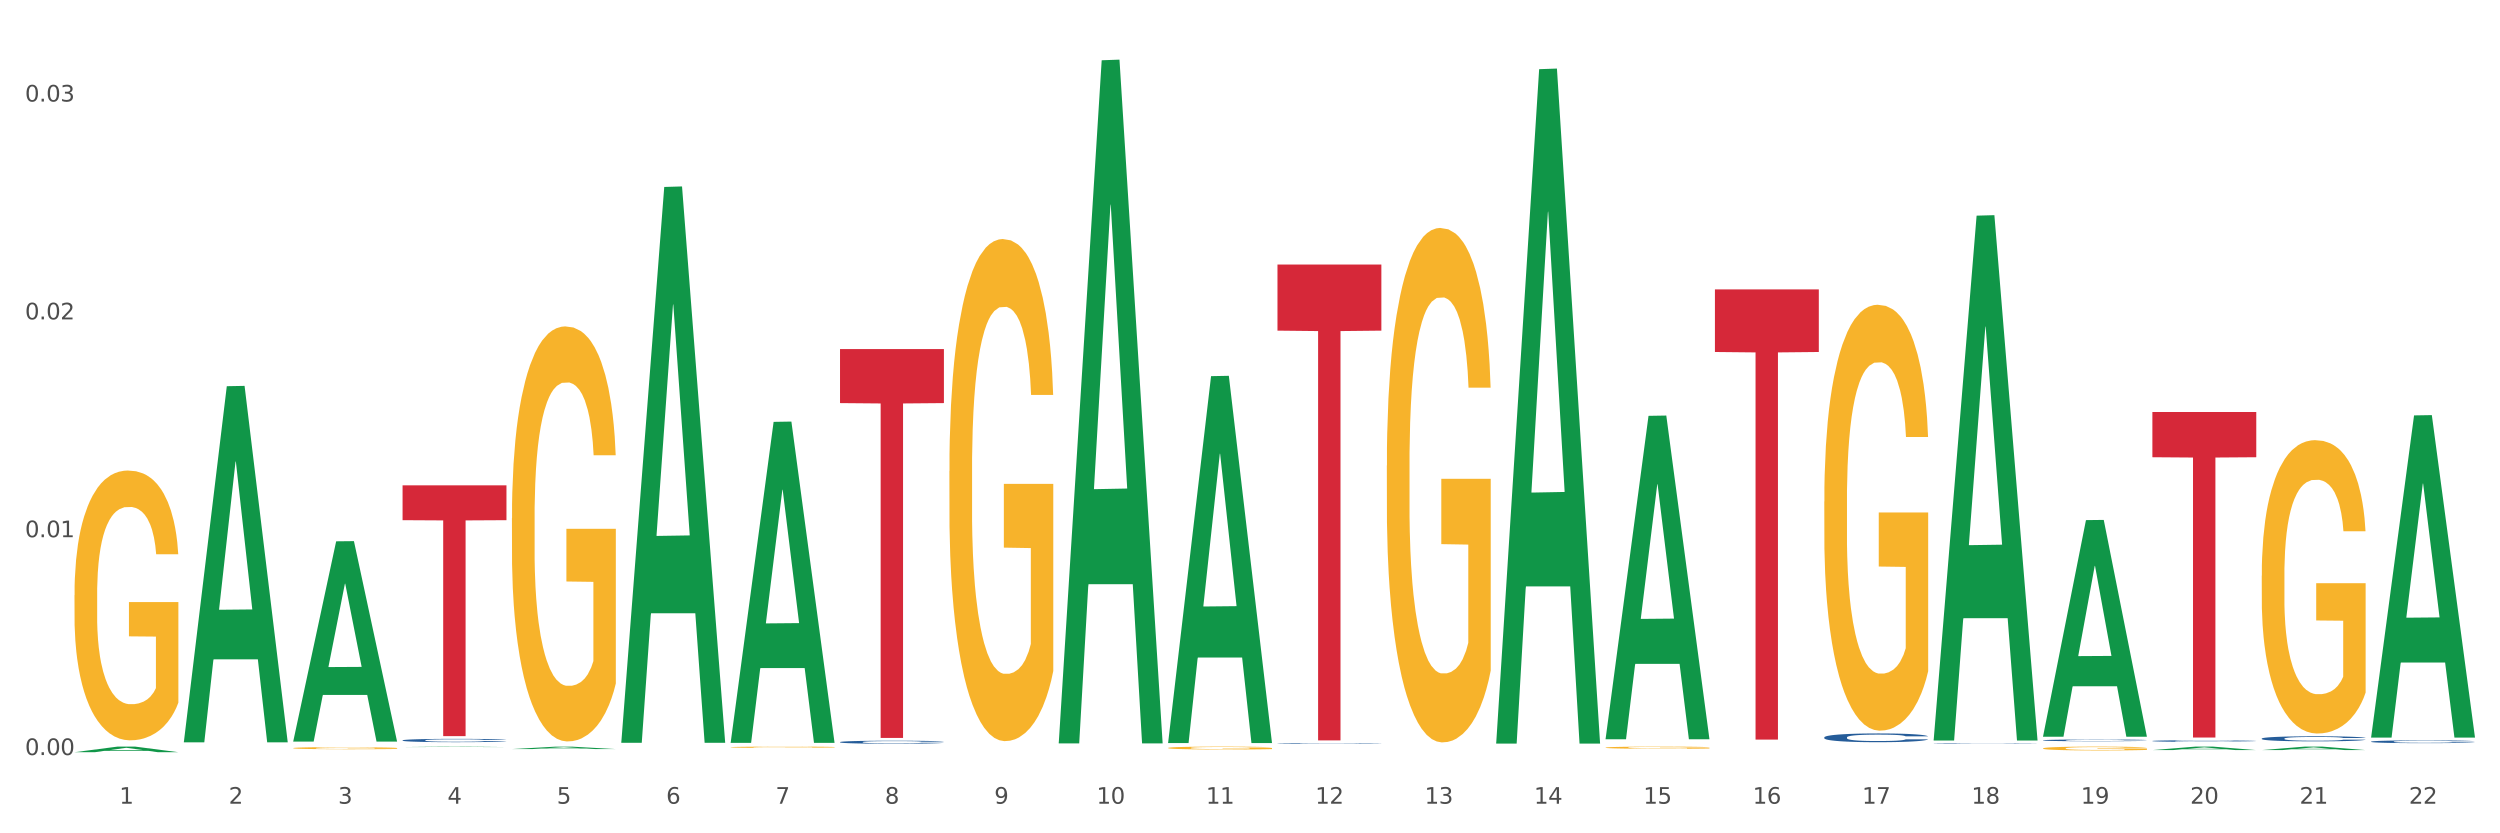 <?xml version="1.0" encoding="utf-8" standalone="no"?>
<!DOCTYPE svg PUBLIC "-//W3C//DTD SVG 1.1//EN"
  "http://www.w3.org/Graphics/SVG/1.1/DTD/svg11.dtd">
<svg xmlns:xlink="http://www.w3.org/1999/xlink" width="1080pt" height="360pt" viewBox="0 0 1080 360" xmlns="http://www.w3.org/2000/svg" version="1.1">
 <rect x="0" y="0" width="1080" height="360" fill="#333333" stroke="none"/>
 <defs>
  <style type="text/css">*{stroke-linejoin: round; stroke-linecap: butt}</style>
 </defs>
 <g id="figure_1">
  <g id="patch_1">
   <path d="M 0 360 
L 1080 360 
L 1080 0 
L 0 0 
z
" style="fill: #ffffff; stroke: #ffffff; stroke-linejoin: miter"/>
  </g>
  <g id="axes_1">
   <g id="matplotlib.axis_1">
    <g id="xtick_1">
     <g id="text_1">
      <!-- 1 -->
      <g style="fill: #4d4d4d" transform="translate(51.562 347.204) scale(0.096 -0.096)">
       <defs>
        <path id="DejaVuSans-31" d="M 794 531 
L 1825 531 
L 1825 4091 
L 703 3866 
L 703 4441 
L 1819 4666 
L 2450 4666 
L 2450 531 
L 3481 531 
L 3481 0 
L 794 0 
L 794 531 
z
" transform="scale(0.016)"/>
       </defs>
       <use xlink:href="#DejaVuSans-31"/>
      </g>
     </g>
    </g>
    <g id="xtick_2">
     <g id="text_2">
      <!-- 2 -->
      <g style="fill: #4d4d4d" transform="translate(98.807 347.204) scale(0.096 -0.096)">
       <defs>
        <path id="DejaVuSans-32" d="M 1228 531 
L 3431 531 
L 3431 0 
L 469 0 
L 469 531 
Q 828 903 1448 1529 
Q 2069 2156 2228 2338 
Q 2531 2678 2651 2914 
Q 2772 3150 2772 3378 
Q 2772 3750 2511 3984 
Q 2250 4219 1831 4219 
Q 1534 4219 1204 4116 
Q 875 4013 500 3803 
L 500 4441 
Q 881 4594 1212 4672 
Q 1544 4750 1819 4750 
Q 2544 4750 2975 4387 
Q 3406 4025 3406 3419 
Q 3406 3131 3298 2873 
Q 3191 2616 2906 2266 
Q 2828 2175 2409 1742 
Q 1991 1309 1228 531 
z
" transform="scale(0.016)"/>
       </defs>
       <use xlink:href="#DejaVuSans-32"/>
      </g>
     </g>
    </g>
    <g id="xtick_3">
     <g id="text_3">
      <!-- 3 -->
      <g style="fill: #4d4d4d" transform="translate(146.052 347.204) scale(0.096 -0.096)">
       <defs>
        <path id="DejaVuSans-33" d="M 2597 2516 
Q 3050 2419 3304 2112 
Q 3559 1806 3559 1356 
Q 3559 666 3084 287 
Q 2609 -91 1734 -91 
Q 1441 -91 1130 -33 
Q 819 25 488 141 
L 488 750 
Q 750 597 1062 519 
Q 1375 441 1716 441 
Q 2309 441 2620 675 
Q 2931 909 2931 1356 
Q 2931 1769 2642 2001 
Q 2353 2234 1838 2234 
L 1294 2234 
L 1294 2753 
L 1863 2753 
Q 2328 2753 2575 2939 
Q 2822 3125 2822 3475 
Q 2822 3834 2567 4026 
Q 2313 4219 1838 4219 
Q 1578 4219 1281 4162 
Q 984 4106 628 3988 
L 628 4550 
Q 988 4650 1302 4700 
Q 1616 4750 1894 4750 
Q 2613 4750 3031 4423 
Q 3450 4097 3450 3541 
Q 3450 3153 3228 2886 
Q 3006 2619 2597 2516 
z
" transform="scale(0.016)"/>
       </defs>
       <use xlink:href="#DejaVuSans-33"/>
      </g>
     </g>
    </g>
    <g id="xtick_4">
     <g id="text_4">
      <!-- 4 -->
      <g style="fill: #4d4d4d" transform="translate(193.297 347.204) scale(0.096 -0.096)">
       <defs>
        <path id="DejaVuSans-34" d="M 2419 4116 
L 825 1625 
L 2419 1625 
L 2419 4116 
z
M 2253 4666 
L 3047 4666 
L 3047 1625 
L 3713 1625 
L 3713 1100 
L 3047 1100 
L 3047 0 
L 2419 0 
L 2419 1100 
L 313 1100 
L 313 1709 
L 2253 4666 
z
" transform="scale(0.016)"/>
       </defs>
       <use xlink:href="#DejaVuSans-34"/>
      </g>
     </g>
    </g>
    <g id="xtick_5">
     <g id="text_5">
      <!-- 5 -->
      <g style="fill: #4d4d4d" transform="translate(240.542 347.204) scale(0.096 -0.096)">
       <defs>
        <path id="DejaVuSans-35" d="M 691 4666 
L 3169 4666 
L 3169 4134 
L 1269 4134 
L 1269 2991 
Q 1406 3038 1543 3061 
Q 1681 3084 1819 3084 
Q 2600 3084 3056 2656 
Q 3513 2228 3513 1497 
Q 3513 744 3044 326 
Q 2575 -91 1722 -91 
Q 1428 -91 1123 -41 
Q 819 9 494 109 
L 494 744 
Q 775 591 1075 516 
Q 1375 441 1709 441 
Q 2250 441 2565 725 
Q 2881 1009 2881 1497 
Q 2881 1984 2565 2268 
Q 2250 2553 1709 2553 
Q 1456 2553 1204 2497 
Q 953 2441 691 2322 
L 691 4666 
z
" transform="scale(0.016)"/>
       </defs>
       <use xlink:href="#DejaVuSans-35"/>
      </g>
     </g>
    </g>
    <g id="xtick_6">
     <g id="text_6">
      <!-- 6 -->
      <g style="fill: #4d4d4d" transform="translate(287.787 347.204) scale(0.096 -0.096)">
       <defs>
        <path id="DejaVuSans-36" d="M 2113 2584 
Q 1688 2584 1439 2293 
Q 1191 2003 1191 1497 
Q 1191 994 1439 701 
Q 1688 409 2113 409 
Q 2538 409 2786 701 
Q 3034 994 3034 1497 
Q 3034 2003 2786 2293 
Q 2538 2584 2113 2584 
z
M 3366 4563 
L 3366 3988 
Q 3128 4100 2886 4159 
Q 2644 4219 2406 4219 
Q 1781 4219 1451 3797 
Q 1122 3375 1075 2522 
Q 1259 2794 1537 2939 
Q 1816 3084 2150 3084 
Q 2853 3084 3261 2657 
Q 3669 2231 3669 1497 
Q 3669 778 3244 343 
Q 2819 -91 2113 -91 
Q 1303 -91 875 529 
Q 447 1150 447 2328 
Q 447 3434 972 4092 
Q 1497 4750 2381 4750 
Q 2619 4750 2861 4703 
Q 3103 4656 3366 4563 
z
" transform="scale(0.016)"/>
       </defs>
       <use xlink:href="#DejaVuSans-36"/>
      </g>
     </g>
    </g>
    <g id="xtick_7">
     <g id="text_7">
      <!-- 7 -->
      <g style="fill: #4d4d4d" transform="translate(335.032 347.204) scale(0.096 -0.096)">
       <defs>
        <path id="DejaVuSans-37" d="M 525 4666 
L 3525 4666 
L 3525 4397 
L 1831 0 
L 1172 0 
L 2766 4134 
L 525 4134 
L 525 4666 
z
" transform="scale(0.016)"/>
       </defs>
       <use xlink:href="#DejaVuSans-37"/>
      </g>
     </g>
    </g>
    <g id="xtick_8">
     <g id="text_8">
      <!-- 8 -->
      <g style="fill: #4d4d4d" transform="translate(382.276 347.204) scale(0.096 -0.096)">
       <defs>
        <path id="DejaVuSans-38" d="M 2034 2216 
Q 1584 2216 1326 1975 
Q 1069 1734 1069 1313 
Q 1069 891 1326 650 
Q 1584 409 2034 409 
Q 2484 409 2743 651 
Q 3003 894 3003 1313 
Q 3003 1734 2745 1975 
Q 2488 2216 2034 2216 
z
M 1403 2484 
Q 997 2584 770 2862 
Q 544 3141 544 3541 
Q 544 4100 942 4425 
Q 1341 4750 2034 4750 
Q 2731 4750 3128 4425 
Q 3525 4100 3525 3541 
Q 3525 3141 3298 2862 
Q 3072 2584 2669 2484 
Q 3125 2378 3379 2068 
Q 3634 1759 3634 1313 
Q 3634 634 3220 271 
Q 2806 -91 2034 -91 
Q 1263 -91 848 271 
Q 434 634 434 1313 
Q 434 1759 690 2068 
Q 947 2378 1403 2484 
z
M 1172 3481 
Q 1172 3119 1398 2916 
Q 1625 2713 2034 2713 
Q 2441 2713 2670 2916 
Q 2900 3119 2900 3481 
Q 2900 3844 2670 4047 
Q 2441 4250 2034 4250 
Q 1625 4250 1398 4047 
Q 1172 3844 1172 3481 
z
" transform="scale(0.016)"/>
       </defs>
       <use xlink:href="#DejaVuSans-38"/>
      </g>
     </g>
    </g>
    <g id="xtick_9">
     <g id="text_9">
      <!-- 9 -->
      <g style="fill: #4d4d4d" transform="translate(429.521 347.204) scale(0.096 -0.096)">
       <defs>
        <path id="DejaVuSans-39" d="M 703 97 
L 703 672 
Q 941 559 1184 500 
Q 1428 441 1663 441 
Q 2288 441 2617 861 
Q 2947 1281 2994 2138 
Q 2813 1869 2534 1725 
Q 2256 1581 1919 1581 
Q 1219 1581 811 2004 
Q 403 2428 403 3163 
Q 403 3881 828 4315 
Q 1253 4750 1959 4750 
Q 2769 4750 3195 4129 
Q 3622 3509 3622 2328 
Q 3622 1225 3098 567 
Q 2575 -91 1691 -91 
Q 1453 -91 1209 -44 
Q 966 3 703 97 
z
M 1959 2075 
Q 2384 2075 2632 2365 
Q 2881 2656 2881 3163 
Q 2881 3666 2632 3958 
Q 2384 4250 1959 4250 
Q 1534 4250 1286 3958 
Q 1038 3666 1038 3163 
Q 1038 2656 1286 2365 
Q 1534 2075 1959 2075 
z
" transform="scale(0.016)"/>
       </defs>
       <use xlink:href="#DejaVuSans-39"/>
      </g>
     </g>
    </g>
    <g id="xtick_10">
     <g id="text_10">
      <!-- 10 -->
      <g style="fill: #4d4d4d" transform="translate(473.712 347.204) scale(0.096 -0.096)">
       <defs>
        <path id="DejaVuSans-30" d="M 2034 4250 
Q 1547 4250 1301 3770 
Q 1056 3291 1056 2328 
Q 1056 1369 1301 889 
Q 1547 409 2034 409 
Q 2525 409 2770 889 
Q 3016 1369 3016 2328 
Q 3016 3291 2770 3770 
Q 2525 4250 2034 4250 
z
M 2034 4750 
Q 2819 4750 3233 4129 
Q 3647 3509 3647 2328 
Q 3647 1150 3233 529 
Q 2819 -91 2034 -91 
Q 1250 -91 836 529 
Q 422 1150 422 2328 
Q 422 3509 836 4129 
Q 1250 4750 2034 4750 
z
" transform="scale(0.016)"/>
       </defs>
       <use xlink:href="#DejaVuSans-31"/>
       <use xlink:href="#DejaVuSans-30" transform="translate(63.623 0)"/>
      </g>
     </g>
    </g>
    <g id="xtick_11">
     <g id="text_11">
      <!-- 11 -->
      <g style="fill: #4d4d4d" transform="translate(520.957 347.204) scale(0.096 -0.096)">
       <use xlink:href="#DejaVuSans-31"/>
       <use xlink:href="#DejaVuSans-31" transform="translate(63.623 0)"/>
      </g>
     </g>
    </g>
    <g id="xtick_12">
     <g id="text_12">
      <!-- 12 -->
      <g style="fill: #4d4d4d" transform="translate(568.202 347.204) scale(0.096 -0.096)">
       <use xlink:href="#DejaVuSans-31"/>
       <use xlink:href="#DejaVuSans-32" transform="translate(63.623 0)"/>
      </g>
     </g>
    </g>
    <g id="xtick_13">
     <g id="text_13">
      <!-- 13 -->
      <g style="fill: #4d4d4d" transform="translate(615.447 347.204) scale(0.096 -0.096)">
       <use xlink:href="#DejaVuSans-31"/>
       <use xlink:href="#DejaVuSans-33" transform="translate(63.623 0)"/>
      </g>
     </g>
    </g>
    <g id="xtick_14">
     <g id="text_14">
      <!-- 14 -->
      <g style="fill: #4d4d4d" transform="translate(662.692 347.204) scale(0.096 -0.096)">
       <use xlink:href="#DejaVuSans-31"/>
       <use xlink:href="#DejaVuSans-34" transform="translate(63.623 0)"/>
      </g>
     </g>
    </g>
    <g id="xtick_15">
     <g id="text_15">
      <!-- 15 -->
      <g style="fill: #4d4d4d" transform="translate(709.937 347.204) scale(0.096 -0.096)">
       <use xlink:href="#DejaVuSans-31"/>
       <use xlink:href="#DejaVuSans-35" transform="translate(63.623 0)"/>
      </g>
     </g>
    </g>
    <g id="xtick_16">
     <g id="text_16">
      <!-- 16 -->
      <g style="fill: #4d4d4d" transform="translate(757.181 347.204) scale(0.096 -0.096)">
       <use xlink:href="#DejaVuSans-31"/>
       <use xlink:href="#DejaVuSans-36" transform="translate(63.623 0)"/>
      </g>
     </g>
    </g>
    <g id="xtick_17">
     <g id="text_17">
      <!-- 17 -->
      <g style="fill: #4d4d4d" transform="translate(804.426 347.204) scale(0.096 -0.096)">
       <use xlink:href="#DejaVuSans-31"/>
       <use xlink:href="#DejaVuSans-37" transform="translate(63.623 0)"/>
      </g>
     </g>
    </g>
    <g id="xtick_18">
     <g id="text_18">
      <!-- 18 -->
      <g style="fill: #4d4d4d" transform="translate(851.671 347.204) scale(0.096 -0.096)">
       <use xlink:href="#DejaVuSans-31"/>
       <use xlink:href="#DejaVuSans-38" transform="translate(63.623 0)"/>
      </g>
     </g>
    </g>
    <g id="xtick_19">
     <g id="text_19">
      <!-- 19 -->
      <g style="fill: #4d4d4d" transform="translate(898.916 347.204) scale(0.096 -0.096)">
       <use xlink:href="#DejaVuSans-31"/>
       <use xlink:href="#DejaVuSans-39" transform="translate(63.623 0)"/>
      </g>
     </g>
    </g>
    <g id="xtick_20">
     <g id="text_20">
      <!-- 20 -->
      <g style="fill: #4d4d4d" transform="translate(946.161 347.204) scale(0.096 -0.096)">
       <use xlink:href="#DejaVuSans-32"/>
       <use xlink:href="#DejaVuSans-30" transform="translate(63.623 0)"/>
      </g>
     </g>
    </g>
    <g id="xtick_21">
     <g id="text_21">
      <!-- 21 -->
      <g style="fill: #4d4d4d" transform="translate(993.406 347.204) scale(0.096 -0.096)">
       <use xlink:href="#DejaVuSans-32"/>
       <use xlink:href="#DejaVuSans-31" transform="translate(63.623 0)"/>
      </g>
     </g>
    </g>
    <g id="xtick_22">
     <g id="text_22">
      <!-- 22 -->
      <g style="fill: #4d4d4d" transform="translate(1040.651 347.204) scale(0.096 -0.096)">
       <use xlink:href="#DejaVuSans-32"/>
       <use xlink:href="#DejaVuSans-32" transform="translate(63.623 0)"/>
      </g>
     </g>
    </g>
    <g id="xtick_23"/>
    <g id="xtick_24"/>
    <g id="xtick_25"/>
    <g id="xtick_26"/>
    <g id="xtick_27"/>
    <g id="xtick_28"/>
    <g id="xtick_29"/>
    <g id="xtick_30"/>
    <g id="xtick_31"/>
    <g id="xtick_32"/>
    <g id="xtick_33"/>
    <g id="xtick_34"/>
    <g id="xtick_35"/>
    <g id="xtick_36"/>
    <g id="xtick_37"/>
    <g id="xtick_38"/>
    <g id="xtick_39"/>
    <g id="xtick_40"/>
    <g id="xtick_41"/>
    <g id="xtick_42"/>
    <g id="xtick_43"/>
   </g>
   <g id="matplotlib.axis_2">
    <g id="ytick_1">
     <g id="text_23">
      <!-- 0.00 -->
      <g style="fill: #4d4d4d" transform="translate(10.8 326.184) scale(0.096 -0.096)">
       <defs>
        <path id="DejaVuSans-2e" d="M 684 794 
L 1344 794 
L 1344 0 
L 684 0 
L 684 794 
z
" transform="scale(0.016)"/>
       </defs>
       <use xlink:href="#DejaVuSans-30"/>
       <use xlink:href="#DejaVuSans-2e" transform="translate(63.623 0)"/>
       <use xlink:href="#DejaVuSans-30" transform="translate(95.41 0)"/>
       <use xlink:href="#DejaVuSans-30" transform="translate(159.033 0)"/>
      </g>
     </g>
    </g>
    <g id="ytick_2">
     <g id="text_24">
      <!-- 0.01 -->
      <g style="fill: #4d4d4d" transform="translate(10.8 232.08) scale(0.096 -0.096)">
       <use xlink:href="#DejaVuSans-30"/>
       <use xlink:href="#DejaVuSans-2e" transform="translate(63.623 0)"/>
       <use xlink:href="#DejaVuSans-30" transform="translate(95.41 0)"/>
       <use xlink:href="#DejaVuSans-31" transform="translate(159.033 0)"/>
      </g>
     </g>
    </g>
    <g id="ytick_3">
     <g id="text_25">
      <!-- 0.02 -->
      <g style="fill: #4d4d4d" transform="translate(10.8 137.975) scale(0.096 -0.096)">
       <use xlink:href="#DejaVuSans-30"/>
       <use xlink:href="#DejaVuSans-2e" transform="translate(63.623 0)"/>
       <use xlink:href="#DejaVuSans-30" transform="translate(95.41 0)"/>
       <use xlink:href="#DejaVuSans-32" transform="translate(159.033 0)"/>
      </g>
     </g>
    </g>
    <g id="ytick_4">
     <g id="text_26">
      <!-- 0.03 -->
      <g style="fill: #4d4d4d" transform="translate(10.8 43.871) scale(0.096 -0.096)">
       <use xlink:href="#DejaVuSans-30"/>
       <use xlink:href="#DejaVuSans-2e" transform="translate(63.623 0)"/>
       <use xlink:href="#DejaVuSans-30" transform="translate(95.41 0)"/>
       <use xlink:href="#DejaVuSans-33" transform="translate(159.033 0)"/>
      </g>
     </g>
    </g>
    <g id="ytick_5"/>
    <g id="ytick_6"/>
    <g id="ytick_7"/>
   </g>
   <g id="PolyCollection_1">
    <path d="M 32.175 324.945 
L 32.221 324.943 
L 50.73 322.539 
L 58.411 322.537 
L 77.058 324.95 
L 68.174 324.95 
L 64.148 324.388 
L 45.038 324.388 
L 44.899 324.397 
L 41.013 324.95 
L 32.175 324.95 
L 32.175 324.945 
L 47.444 324.052 
L 61.742 324.05 
L 54.663 323.051 
L 54.57 323.046 
L 54.478 323.053 
L 47.398 324.05 
L 47.444 324.052 
L 32.175 324.945 
z
" clip-path="url(#p4ae087d8fa)" style="fill: #109648"/>
    <path d="M 740.848 125.034 
L 785.731 125.034 
L 785.731 152.059 
L 768.075 152.241 
L 768.075 319.499 
L 758.397 319.499 
L 758.397 152.241 
L 740.848 152.059 
L 740.848 125.217 
L 740.848 125.034 
z
" clip-path="url(#p4ae087d8fa)" style="fill: #d62839"/>
    <path d="M 551.869 114.265 
L 596.751 114.265 
L 596.751 142.833 
L 579.096 143.026 
L 579.096 319.841 
L 569.418 319.841 
L 569.418 143.026 
L 551.869 142.833 
L 551.869 114.458 
L 551.869 114.265 
z
" clip-path="url(#p4ae087d8fa)" style="fill: #d62839"/>
    <path d="M 362.889 150.788 
L 407.772 150.788 
L 407.772 174.136 
L 390.117 174.294 
L 390.117 318.796 
L 380.438 318.796 
L 380.438 174.294 
L 362.889 174.136 
L 362.889 150.946 
L 362.889 150.788 
z
" clip-path="url(#p4ae087d8fa)" style="fill: #d62839"/>
    <path d="M 173.91 209.658 
L 218.792 209.658 
L 218.792 224.714 
L 201.137 224.816 
L 201.137 317.996 
L 191.459 317.996 
L 191.459 224.816 
L 173.91 224.714 
L 173.91 209.76 
L 173.91 209.658 
z
" clip-path="url(#p4ae087d8fa)" style="fill: #d62839"/>
    <path d="M 977.072 248.711 
L 977.125 248.596 
L 977.125 244.429 
L 977.231 240.841 
L 977.761 232.16 
L 978.556 224.984 
L 979.139 221.164 
L 979.722 218.039 
L 980.411 214.914 
L 981.259 211.673 
L 982.795 206.927 
L 983.749 204.497 
L 984.915 201.95 
L 987.035 198.246 
L 988.571 196.163 
L 990.161 194.427 
L 992.758 192.343 
L 994.453 191.417 
L 996.255 190.723 
L 998.428 190.26 
L 1000.07 190.144 
L 1003.674 190.491 
L 1006.747 191.533 
L 1008.231 192.343 
L 1010.138 193.732 
L 1011.145 194.658 
L 1012.788 196.51 
L 1014.484 198.941 
L 1015.649 201.024 
L 1017.398 204.96 
L 1018.723 208.895 
L 1019.942 213.756 
L 1020.577 217.113 
L 1021.054 220.238 
L 1021.478 223.826 
L 1021.902 229.498 
L 1012.364 229.498 
L 1011.993 225.446 
L 1011.41 221.627 
L 1010.562 217.923 
L 1009.82 215.608 
L 1008.549 212.715 
L 1007.383 210.863 
L 1006.164 209.474 
L 1004.68 208.316 
L 1003.515 207.737 
L 1001.872 207.275 
L 998.639 207.39 
L 996.467 208.316 
L 994.983 209.474 
L 994.029 210.515 
L 993.181 211.673 
L 992.228 213.293 
L 991.115 215.724 
L 990.32 217.923 
L 989.525 220.701 
L 988.889 223.479 
L 988.306 226.72 
L 987.829 230.192 
L 987.459 233.78 
L 987.141 238.178 
L 986.876 245.47 
L 986.876 261.327 
L 986.982 264.916 
L 987.247 269.661 
L 987.565 273.249 
L 988.094 277.532 
L 988.571 280.425 
L 989.472 284.592 
L 990.479 288.065 
L 991.274 290.264 
L 992.069 292.116 
L 993.446 294.662 
L 994.983 296.745 
L 996.308 298.019 
L 998.11 299.176 
L 999.328 299.639 
L 1000.388 299.871 
L 1002.985 299.871 
L 1004.839 299.523 
L 1006.906 298.713 
L 1008.496 297.671 
L 1009.82 296.398 
L 1011.304 294.315 
L 1012.258 292.347 
L 1012.258 268.156 
L 1000.6 268.041 
L 1000.6 251.952 
L 1021.955 251.952 
L 1021.955 299.176 
L 1021.054 301.607 
L 1020.047 303.806 
L 1018.988 305.774 
L 1017.398 308.204 
L 1015.49 310.519 
L 1013.795 312.14 
L 1011.993 313.529 
L 1009.873 314.802 
L 1007.118 315.959 
L 1005.422 316.422 
L 1003.303 316.769 
L 1000.812 316.885 
L 998.639 316.654 
L 996.52 316.075 
L 994.294 315.033 
L 992.122 313.529 
L 990.479 312.024 
L 988.836 310.172 
L 987.088 307.741 
L 985.71 305.426 
L 984.65 303.343 
L 983.484 300.681 
L 982.213 297.208 
L 981.259 294.083 
L 980.411 290.842 
L 979.51 286.676 
L 978.874 283.088 
L 978.238 278.573 
L 977.867 275.217 
L 977.443 270.008 
L 977.125 262.716 
L 977.072 248.711 
z
" clip-path="url(#p4ae087d8fa)" style="fill: #f7b32b"/>
    <path d="M 882.583 323.302 
L 882.636 323.301 
L 882.636 323.246 
L 882.742 323.199 
L 883.272 323.086 
L 884.066 322.992 
L 884.649 322.942 
L 885.232 322.901 
L 885.921 322.861 
L 886.769 322.818 
L 888.306 322.756 
L 889.26 322.724 
L 890.425 322.691 
L 892.545 322.643 
L 894.082 322.615 
L 895.671 322.593 
L 898.268 322.565 
L 899.964 322.553 
L 901.765 322.544 
L 903.938 322.538 
L 905.58 322.537 
L 909.184 322.541 
L 912.257 322.555 
L 913.741 322.565 
L 915.649 322.584 
L 916.655 322.596 
L 918.298 322.62 
L 919.994 322.652 
L 921.16 322.679 
L 922.908 322.73 
L 924.233 322.782 
L 925.452 322.845 
L 926.088 322.889 
L 926.565 322.93 
L 926.988 322.977 
L 927.412 323.051 
L 917.874 323.051 
L 917.503 322.998 
L 916.92 322.948 
L 916.072 322.9 
L 915.331 322.87 
L 914.059 322.832 
L 912.893 322.808 
L 911.674 322.789 
L 910.191 322.774 
L 909.025 322.767 
L 907.382 322.761 
L 904.15 322.762 
L 901.977 322.774 
L 900.493 322.789 
L 899.54 322.803 
L 898.692 322.818 
L 897.738 322.839 
L 896.625 322.871 
L 895.83 322.9 
L 895.035 322.936 
L 894.4 322.972 
L 893.817 323.015 
L 893.34 323.06 
L 892.969 323.107 
L 892.651 323.165 
L 892.386 323.26 
L 892.386 323.467 
L 892.492 323.514 
L 892.757 323.576 
L 893.075 323.623 
L 893.605 323.679 
L 894.082 323.717 
L 894.982 323.772 
L 895.989 323.817 
L 896.784 323.846 
L 897.579 323.87 
L 898.957 323.903 
L 900.493 323.93 
L 901.818 323.947 
L 903.62 323.962 
L 904.839 323.968 
L 905.898 323.971 
L 908.495 323.971 
L 910.35 323.967 
L 912.416 323.956 
L 914.006 323.943 
L 915.331 323.926 
L 916.814 323.899 
L 917.768 323.873 
L 917.768 323.557 
L 906.11 323.555 
L 906.11 323.345 
L 927.465 323.345 
L 927.465 323.962 
L 926.565 323.994 
L 925.558 324.023 
L 924.498 324.048 
L 922.908 324.08 
L 921.001 324.111 
L 919.305 324.132 
L 917.503 324.15 
L 915.384 324.167 
L 912.628 324.182 
L 910.932 324.188 
L 908.813 324.192 
L 906.322 324.194 
L 904.15 324.191 
L 902.03 324.183 
L 899.805 324.17 
L 897.632 324.15 
L 895.989 324.13 
L 894.347 324.106 
L 892.598 324.074 
L 891.22 324.044 
L 890.16 324.017 
L 888.995 323.982 
L 887.723 323.936 
L 886.769 323.896 
L 885.921 323.853 
L 885.02 323.799 
L 884.384 323.752 
L 883.749 323.693 
L 883.378 323.649 
L 882.954 323.581 
L 882.636 323.486 
L 882.583 323.302 
z
" clip-path="url(#p4ae087d8fa)" style="fill: #f7b32b"/>
    <path d="M 788.093 216.678 
L 788.146 216.51 
L 788.146 210.461 
L 788.252 205.252 
L 788.782 192.648 
L 789.577 182.23 
L 790.16 176.684 
L 790.743 172.147 
L 791.431 167.61 
L 792.279 162.905 
L 793.816 156.015 
L 794.77 152.486 
L 795.936 148.79 
L 798.055 143.412 
L 799.592 140.387 
L 801.182 137.867 
L 803.778 134.842 
L 805.474 133.498 
L 807.275 132.489 
L 809.448 131.817 
L 811.091 131.649 
L 814.694 132.153 
L 817.767 133.666 
L 819.251 134.842 
L 821.159 136.859 
L 822.166 138.203 
L 823.808 140.892 
L 825.504 144.42 
L 826.67 147.445 
L 828.418 153.159 
L 829.743 158.872 
L 830.962 165.93 
L 831.598 170.803 
L 832.075 175.34 
L 832.499 180.549 
L 832.923 188.784 
L 823.384 188.784 
L 823.013 182.902 
L 822.431 177.357 
L 821.583 171.979 
L 820.841 168.618 
L 819.569 164.417 
L 818.403 161.729 
L 817.185 159.712 
L 815.701 158.032 
L 814.535 157.192 
L 812.892 156.519 
L 809.66 156.687 
L 807.487 158.032 
L 806.004 159.712 
L 805.05 161.225 
L 804.202 162.905 
L 803.248 165.258 
L 802.135 168.787 
L 801.341 171.979 
L 800.546 176.012 
L 799.91 180.045 
L 799.327 184.751 
L 798.85 189.792 
L 798.479 195.001 
L 798.161 201.387 
L 797.896 211.973 
L 797.896 234.995 
L 798.002 240.204 
L 798.267 247.094 
L 798.585 252.303 
L 799.115 258.521 
L 799.592 262.722 
L 800.493 268.771 
L 801.499 273.813 
L 802.294 277.006 
L 803.089 279.694 
L 804.467 283.391 
L 806.004 286.416 
L 807.328 288.264 
L 809.13 289.945 
L 810.349 290.617 
L 811.409 290.953 
L 814.005 290.953 
L 815.86 290.449 
L 817.926 289.273 
L 819.516 287.76 
L 820.841 285.912 
L 822.325 282.887 
L 823.278 280.03 
L 823.278 244.91 
L 811.621 244.741 
L 811.621 221.384 
L 832.976 221.384 
L 832.976 289.945 
L 832.075 293.474 
L 831.068 296.666 
L 830.008 299.523 
L 828.418 303.052 
L 826.511 306.413 
L 824.815 308.765 
L 823.013 310.782 
L 820.894 312.63 
L 818.138 314.311 
L 816.443 314.983 
L 814.323 315.487 
L 811.833 315.655 
L 809.66 315.319 
L 807.54 314.479 
L 805.315 312.967 
L 803.142 310.782 
L 801.499 308.597 
L 799.857 305.909 
L 798.108 302.38 
L 796.73 299.019 
L 795.671 295.994 
L 794.505 292.129 
L 793.233 287.088 
L 792.279 282.551 
L 791.431 277.846 
L 790.531 271.796 
L 789.895 266.587 
L 789.259 260.033 
L 788.888 255.16 
L 788.464 247.598 
L 788.146 237.012 
L 788.093 216.678 
z
" clip-path="url(#p4ae087d8fa)" style="fill: #f7b32b"/>
    <path d="M 693.603 322.971 
L 693.656 322.97 
L 693.656 322.939 
L 693.762 322.912 
L 694.292 322.848 
L 695.087 322.795 
L 695.67 322.767 
L 696.253 322.743 
L 696.942 322.72 
L 697.789 322.696 
L 699.326 322.661 
L 700.28 322.643 
L 701.446 322.624 
L 703.565 322.597 
L 705.102 322.581 
L 706.692 322.568 
L 709.288 322.553 
L 710.984 322.546 
L 712.786 322.541 
L 714.958 322.538 
L 716.601 322.537 
L 720.204 322.539 
L 723.278 322.547 
L 724.761 322.553 
L 726.669 322.563 
L 727.676 322.57 
L 729.319 322.584 
L 731.014 322.602 
L 732.18 322.617 
L 733.929 322.646 
L 735.253 322.676 
L 736.472 322.712 
L 737.108 322.737 
L 737.585 322.76 
L 738.009 322.786 
L 738.433 322.828 
L 728.895 322.828 
L 728.524 322.798 
L 727.941 322.77 
L 727.093 322.743 
L 726.351 322.725 
L 725.079 322.704 
L 723.914 322.69 
L 722.695 322.68 
L 721.211 322.671 
L 720.045 322.667 
L 718.403 322.664 
L 715.17 322.664 
L 712.998 322.671 
L 711.514 322.68 
L 710.56 322.688 
L 709.712 322.696 
L 708.758 322.708 
L 707.646 322.726 
L 706.851 322.743 
L 706.056 322.763 
L 705.42 322.784 
L 704.837 322.808 
L 704.36 322.833 
L 703.989 322.86 
L 703.671 322.893 
L 703.406 322.947 
L 703.406 323.064 
L 703.512 323.091 
L 703.777 323.126 
L 704.095 323.153 
L 704.625 323.184 
L 705.102 323.206 
L 706.003 323.237 
L 707.01 323.262 
L 707.805 323.279 
L 708.599 323.292 
L 709.977 323.311 
L 711.514 323.327 
L 712.839 323.336 
L 714.64 323.345 
L 715.859 323.348 
L 716.919 323.35 
L 719.515 323.35 
L 721.37 323.347 
L 723.437 323.341 
L 725.026 323.334 
L 726.351 323.324 
L 727.835 323.309 
L 728.789 323.294 
L 728.789 323.115 
L 717.131 323.114 
L 717.131 322.995 
L 738.486 322.995 
L 738.486 323.345 
L 737.585 323.363 
L 736.578 323.379 
L 735.518 323.394 
L 733.929 323.412 
L 732.021 323.429 
L 730.325 323.441 
L 728.524 323.451 
L 726.404 323.46 
L 723.649 323.469 
L 721.953 323.473 
L 719.833 323.475 
L 717.343 323.476 
L 715.17 323.474 
L 713.051 323.47 
L 710.825 323.462 
L 708.652 323.451 
L 707.01 323.44 
L 705.367 323.426 
L 703.618 323.408 
L 702.241 323.391 
L 701.181 323.376 
L 700.015 323.356 
L 698.743 323.33 
L 697.789 323.307 
L 696.942 323.283 
L 696.041 323.252 
L 695.405 323.225 
L 694.769 323.192 
L 694.398 323.167 
L 693.974 323.129 
L 693.656 323.074 
L 693.603 322.971 
z
" clip-path="url(#p4ae087d8fa)" style="fill: #f7b32b"/>
    <path d="M 599.113 201.167 
L 599.166 200.964 
L 599.166 193.657 
L 599.272 187.364 
L 599.802 172.141 
L 600.597 159.556 
L 601.18 152.858 
L 601.763 147.378 
L 602.452 141.897 
L 603.3 136.214 
L 604.836 127.892 
L 605.79 123.629 
L 606.956 119.164 
L 609.076 112.668 
L 610.612 109.015 
L 612.202 105.97 
L 614.799 102.316 
L 616.494 100.693 
L 618.296 99.475 
L 620.469 98.663 
L 622.111 98.46 
L 625.715 99.069 
L 628.788 100.896 
L 630.272 102.316 
L 632.179 104.752 
L 633.186 106.376 
L 634.829 109.624 
L 636.525 113.886 
L 637.69 117.54 
L 639.439 124.441 
L 640.764 131.342 
L 641.983 139.867 
L 642.618 145.754 
L 643.095 151.234 
L 643.519 157.527 
L 643.943 167.472 
L 634.405 167.472 
L 634.034 160.368 
L 633.451 153.67 
L 632.603 147.175 
L 631.861 143.115 
L 630.59 138.041 
L 629.424 134.793 
L 628.205 132.357 
L 626.721 130.327 
L 625.556 129.312 
L 623.913 128.501 
L 620.68 128.704 
L 618.508 130.327 
L 617.024 132.357 
L 616.07 134.184 
L 615.222 136.214 
L 614.269 139.055 
L 613.156 143.318 
L 612.361 147.175 
L 611.566 152.046 
L 610.93 156.918 
L 610.347 162.601 
L 609.87 168.69 
L 609.5 174.983 
L 609.182 182.696 
L 608.917 195.483 
L 608.917 223.292 
L 609.023 229.584 
L 609.288 237.906 
L 609.606 244.198 
L 610.135 251.709 
L 610.612 256.783 
L 611.513 264.09 
L 612.52 270.18 
L 613.315 274.036 
L 614.11 277.284 
L 615.487 281.749 
L 617.024 285.403 
L 618.349 287.636 
L 620.151 289.666 
L 621.369 290.477 
L 622.429 290.883 
L 625.026 290.883 
L 626.88 290.274 
L 628.947 288.854 
L 630.537 287.027 
L 631.861 284.794 
L 633.345 281.14 
L 634.299 277.69 
L 634.299 235.267 
L 622.641 235.064 
L 622.641 206.85 
L 643.996 206.85 
L 643.996 289.666 
L 643.095 293.928 
L 642.088 297.785 
L 641.029 301.235 
L 639.439 305.498 
L 637.531 309.557 
L 635.836 312.399 
L 634.034 314.835 
L 631.914 317.068 
L 629.159 319.097 
L 627.463 319.909 
L 625.344 320.518 
L 622.853 320.721 
L 620.68 320.315 
L 618.561 319.3 
L 616.335 317.474 
L 614.163 314.835 
L 612.52 312.196 
L 610.877 308.948 
L 609.129 304.686 
L 607.751 300.626 
L 606.691 296.973 
L 605.525 292.304 
L 604.254 286.215 
L 603.3 280.734 
L 602.452 275.051 
L 601.551 267.744 
L 600.915 261.452 
L 600.279 253.535 
L 599.908 247.649 
L 599.484 238.515 
L 599.166 225.727 
L 599.113 201.167 
z
" clip-path="url(#p4ae087d8fa)" style="fill: #f7b32b"/>
    <path d="M 504.624 323.113 
L 504.677 323.111 
L 504.677 323.07 
L 504.783 323.035 
L 505.313 322.95 
L 506.107 322.879 
L 506.69 322.842 
L 507.273 322.811 
L 507.962 322.78 
L 508.81 322.748 
L 510.347 322.702 
L 511.301 322.678 
L 512.466 322.653 
L 514.586 322.616 
L 516.123 322.596 
L 517.712 322.579 
L 520.309 322.558 
L 522.005 322.549 
L 523.806 322.542 
L 525.979 322.538 
L 527.621 322.537 
L 531.225 322.54 
L 534.298 322.55 
L 535.782 322.558 
L 537.69 322.572 
L 538.696 322.581 
L 540.339 322.599 
L 542.035 322.623 
L 543.201 322.644 
L 544.949 322.682 
L 546.274 322.721 
L 547.493 322.769 
L 548.129 322.802 
L 548.606 322.833 
L 549.029 322.868 
L 549.453 322.924 
L 539.915 322.924 
L 539.544 322.884 
L 538.961 322.846 
L 538.114 322.81 
L 537.372 322.787 
L 536.1 322.759 
L 534.934 322.74 
L 533.715 322.727 
L 532.232 322.715 
L 531.066 322.71 
L 529.423 322.705 
L 526.191 322.706 
L 524.018 322.715 
L 522.534 322.727 
L 521.581 322.737 
L 520.733 322.748 
L 519.779 322.764 
L 518.666 322.788 
L 517.871 322.81 
L 517.076 322.837 
L 516.441 322.864 
L 515.858 322.896 
L 515.381 322.93 
L 515.01 322.966 
L 514.692 323.009 
L 514.427 323.081 
L 514.427 323.237 
L 514.533 323.272 
L 514.798 323.319 
L 515.116 323.354 
L 515.646 323.396 
L 516.123 323.424 
L 517.023 323.465 
L 518.03 323.5 
L 518.825 323.521 
L 519.62 323.539 
L 520.998 323.564 
L 522.534 323.585 
L 523.859 323.597 
L 525.661 323.609 
L 526.88 323.613 
L 527.939 323.616 
L 530.536 323.616 
L 532.391 323.612 
L 534.457 323.604 
L 536.047 323.594 
L 537.372 323.581 
L 538.855 323.561 
L 539.809 323.542 
L 539.809 323.304 
L 528.151 323.303 
L 528.151 323.144 
L 549.506 323.144 
L 549.506 323.609 
L 548.606 323.633 
L 547.599 323.654 
L 546.539 323.674 
L 544.949 323.698 
L 543.042 323.72 
L 541.346 323.736 
L 539.544 323.75 
L 537.425 323.762 
L 534.669 323.774 
L 532.973 323.778 
L 530.854 323.782 
L 528.363 323.783 
L 526.191 323.781 
L 524.071 323.775 
L 521.846 323.765 
L 519.673 323.75 
L 518.03 323.735 
L 516.388 323.717 
L 514.639 323.693 
L 513.261 323.67 
L 512.201 323.65 
L 511.036 323.624 
L 509.764 323.589 
L 508.81 323.559 
L 507.962 323.527 
L 507.061 323.486 
L 506.425 323.451 
L 505.79 323.406 
L 505.419 323.373 
L 504.995 323.322 
L 504.677 323.25 
L 504.624 323.113 
z
" clip-path="url(#p4ae087d8fa)" style="fill: #f7b32b"/>
    <path d="M 929.828 177.982 
L 974.71 177.982 
L 974.71 197.524 
L 957.055 197.656 
L 957.055 318.601 
L 947.377 318.601 
L 947.377 197.656 
L 929.828 197.524 
L 929.828 178.114 
L 929.828 177.982 
z
" clip-path="url(#p4ae087d8fa)" style="fill: #d62839"/>
    <path d="M 410.134 203.491 
L 410.187 203.293 
L 410.187 196.161 
L 410.293 190.02 
L 410.823 175.162 
L 411.618 162.879 
L 412.201 156.342 
L 412.784 150.993 
L 413.472 145.644 
L 414.32 140.097 
L 415.857 131.975 
L 416.811 127.815 
L 417.977 123.456 
L 420.096 117.117 
L 421.633 113.551 
L 423.223 110.58 
L 425.819 107.014 
L 427.515 105.429 
L 429.316 104.24 
L 431.489 103.448 
L 433.132 103.25 
L 436.735 103.844 
L 439.808 105.627 
L 441.292 107.014 
L 443.2 109.391 
L 444.207 110.976 
L 445.849 114.146 
L 447.545 118.306 
L 448.711 121.872 
L 450.459 128.607 
L 451.784 135.343 
L 453.003 143.663 
L 453.639 149.408 
L 454.116 154.757 
L 454.54 160.898 
L 454.964 170.605 
L 445.425 170.605 
L 445.054 163.672 
L 444.472 157.134 
L 443.624 150.795 
L 442.882 146.833 
L 441.61 141.88 
L 440.444 138.71 
L 439.226 136.333 
L 437.742 134.352 
L 436.576 133.362 
L 434.933 132.569 
L 431.701 132.767 
L 429.528 134.352 
L 428.045 136.333 
L 427.091 138.116 
L 426.243 140.097 
L 425.289 142.871 
L 424.176 147.031 
L 423.382 150.795 
L 422.587 155.549 
L 421.951 160.304 
L 421.368 165.851 
L 420.891 171.794 
L 420.52 177.935 
L 420.202 185.463 
L 419.937 197.944 
L 419.937 225.084 
L 420.043 231.225 
L 420.308 239.348 
L 420.626 245.489 
L 421.156 252.819 
L 421.633 257.771 
L 422.534 264.903 
L 423.54 270.846 
L 424.335 274.61 
L 425.13 277.78 
L 426.508 282.138 
L 428.045 285.704 
L 429.369 287.883 
L 431.171 289.864 
L 432.39 290.657 
L 433.45 291.053 
L 436.046 291.053 
L 437.901 290.458 
L 439.967 289.072 
L 441.557 287.289 
L 442.882 285.11 
L 444.366 281.544 
L 445.319 278.176 
L 445.319 236.772 
L 433.662 236.574 
L 433.662 209.038 
L 455.017 209.038 
L 455.017 289.864 
L 454.116 294.024 
L 453.109 297.788 
L 452.049 301.156 
L 450.459 305.316 
L 448.552 309.278 
L 446.856 312.052 
L 445.054 314.429 
L 442.935 316.608 
L 440.179 318.589 
L 438.484 319.382 
L 436.364 319.976 
L 433.874 320.174 
L 431.701 319.778 
L 429.581 318.787 
L 427.356 317.004 
L 425.183 314.429 
L 423.54 311.854 
L 421.898 308.684 
L 420.149 304.524 
L 418.771 300.562 
L 417.712 296.996 
L 416.546 292.439 
L 415.274 286.496 
L 414.32 281.148 
L 413.472 275.601 
L 412.572 268.469 
L 411.936 262.328 
L 411.3 254.602 
L 410.929 248.857 
L 410.505 239.942 
L 410.187 227.461 
L 410.134 203.491 
z
" clip-path="url(#p4ae087d8fa)" style="fill: #f7b32b"/>
    <path d="M 221.154 223.856 
L 221.207 223.693 
L 221.207 217.797 
L 221.313 212.721 
L 221.843 200.44 
L 222.638 190.287 
L 223.221 184.883 
L 223.804 180.462 
L 224.493 176.04 
L 225.341 171.455 
L 226.877 164.741 
L 227.831 161.302 
L 228.997 157.7 
L 231.117 152.46 
L 232.653 149.512 
L 234.243 147.056 
L 236.84 144.108 
L 238.535 142.798 
L 240.337 141.816 
L 242.51 141.161 
L 244.152 140.997 
L 247.756 141.488 
L 250.829 142.962 
L 252.313 144.108 
L 254.22 146.073 
L 255.227 147.383 
L 256.87 150.003 
L 258.566 153.442 
L 259.731 156.39 
L 261.48 161.957 
L 262.805 167.525 
L 264.024 174.403 
L 264.659 179.151 
L 265.136 183.573 
L 265.56 188.649 
L 265.984 196.673 
L 256.446 196.673 
L 256.075 190.942 
L 255.492 185.538 
L 254.644 180.298 
L 253.902 177.023 
L 252.631 172.929 
L 251.465 170.309 
L 250.246 168.344 
L 248.762 166.706 
L 247.597 165.887 
L 245.954 165.232 
L 242.721 165.396 
L 240.549 166.706 
L 239.065 168.344 
L 238.111 169.817 
L 237.263 171.455 
L 236.31 173.748 
L 235.197 177.186 
L 234.402 180.298 
L 233.607 184.228 
L 232.971 188.158 
L 232.388 192.743 
L 231.911 197.656 
L 231.541 202.732 
L 231.223 208.955 
L 230.958 219.271 
L 230.958 241.706 
L 231.064 246.782 
L 231.329 253.496 
L 231.647 258.572 
L 232.176 264.631 
L 232.653 268.725 
L 233.554 274.62 
L 234.561 279.533 
L 235.356 282.644 
L 236.151 285.264 
L 237.528 288.867 
L 239.065 291.814 
L 240.39 293.616 
L 242.192 295.253 
L 243.41 295.908 
L 244.47 296.236 
L 247.067 296.236 
L 248.921 295.744 
L 250.988 294.598 
L 252.578 293.124 
L 253.902 291.323 
L 255.386 288.375 
L 256.34 285.592 
L 256.34 251.367 
L 244.682 251.203 
L 244.682 228.441 
L 266.037 228.441 
L 266.037 295.253 
L 265.136 298.692 
L 264.129 301.803 
L 263.07 304.587 
L 261.48 308.026 
L 259.572 311.301 
L 257.877 313.594 
L 256.075 315.559 
L 253.955 317.36 
L 251.2 318.998 
L 249.504 319.653 
L 247.385 320.144 
L 244.894 320.308 
L 242.721 319.98 
L 240.602 319.161 
L 238.376 317.687 
L 236.204 315.559 
L 234.561 313.43 
L 232.918 310.81 
L 231.17 307.371 
L 229.792 304.096 
L 228.732 301.148 
L 227.566 297.382 
L 226.295 292.469 
L 225.341 288.048 
L 224.493 283.463 
L 223.592 277.568 
L 222.956 272.491 
L 222.32 266.105 
L 221.949 261.356 
L 221.525 253.987 
L 221.207 243.671 
L 221.154 223.856 
z
" clip-path="url(#p4ae087d8fa)" style="fill: #f7b32b"/>
    <path d="M 126.665 323.177 
L 126.718 323.176 
L 126.718 323.146 
L 126.824 323.12 
L 127.354 323.057 
L 128.148 323.005 
L 128.731 322.978 
L 129.314 322.955 
L 130.003 322.932 
L 130.851 322.909 
L 132.388 322.875 
L 133.342 322.857 
L 134.507 322.838 
L 136.627 322.812 
L 138.164 322.797 
L 139.753 322.784 
L 142.35 322.769 
L 144.046 322.762 
L 145.847 322.757 
L 148.02 322.754 
L 149.662 322.753 
L 153.266 322.756 
L 156.339 322.763 
L 157.823 322.769 
L 159.731 322.779 
L 160.737 322.786 
L 162.38 322.799 
L 164.076 322.817 
L 165.242 322.832 
L 166.99 322.86 
L 168.315 322.889 
L 169.534 322.924 
L 170.17 322.948 
L 170.647 322.971 
L 171.07 322.997 
L 171.494 323.038 
L 161.956 323.038 
L 161.585 323.009 
L 161.002 322.981 
L 160.155 322.954 
L 159.413 322.937 
L 158.141 322.916 
L 156.975 322.903 
L 155.756 322.893 
L 154.273 322.885 
L 153.107 322.88 
L 151.464 322.877 
L 148.232 322.878 
L 146.059 322.885 
L 144.575 322.893 
L 143.622 322.9 
L 142.774 322.909 
L 141.82 322.921 
L 140.707 322.938 
L 139.912 322.954 
L 139.117 322.974 
L 138.482 322.994 
L 137.899 323.018 
L 137.422 323.043 
L 137.051 323.069 
L 136.733 323.101 
L 136.468 323.153 
L 136.468 323.268 
L 136.574 323.294 
L 136.839 323.329 
L 137.157 323.355 
L 137.687 323.386 
L 138.164 323.406 
L 139.064 323.437 
L 140.071 323.462 
L 140.866 323.478 
L 141.661 323.491 
L 143.039 323.51 
L 144.575 323.525 
L 145.9 323.534 
L 147.702 323.542 
L 148.921 323.546 
L 149.98 323.547 
L 152.577 323.547 
L 154.432 323.545 
L 156.498 323.539 
L 158.088 323.531 
L 159.413 323.522 
L 160.896 323.507 
L 161.85 323.493 
L 161.85 323.318 
L 150.192 323.317 
L 150.192 323.2 
L 171.547 323.2 
L 171.547 323.542 
L 170.647 323.56 
L 169.64 323.576 
L 168.58 323.59 
L 166.99 323.608 
L 165.083 323.624 
L 163.387 323.636 
L 161.585 323.646 
L 159.466 323.655 
L 156.71 323.664 
L 155.014 323.667 
L 152.895 323.67 
L 150.404 323.67 
L 148.232 323.669 
L 146.112 323.665 
L 143.887 323.657 
L 141.714 323.646 
L 140.071 323.635 
L 138.429 323.622 
L 136.68 323.604 
L 135.302 323.587 
L 134.242 323.572 
L 133.077 323.553 
L 131.805 323.528 
L 130.851 323.505 
L 130.003 323.482 
L 129.102 323.452 
L 128.466 323.426 
L 127.831 323.393 
L 127.46 323.369 
L 127.036 323.331 
L 126.718 323.278 
L 126.665 323.177 
z
" clip-path="url(#p4ae087d8fa)" style="fill: #f7b32b"/>
    <path d="M 32.175 257.126 
L 32.228 257.019 
L 32.228 253.187 
L 32.334 249.887 
L 32.864 241.903 
L 33.659 235.304 
L 34.242 231.791 
L 34.825 228.917 
L 35.513 226.043 
L 36.361 223.062 
L 37.898 218.698 
L 38.852 216.462 
L 40.018 214.12 
L 42.137 210.714 
L 43.674 208.798 
L 45.264 207.201 
L 47.86 205.285 
L 49.556 204.433 
L 51.357 203.795 
L 53.53 203.369 
L 55.173 203.262 
L 58.776 203.582 
L 61.849 204.54 
L 63.333 205.285 
L 65.241 206.562 
L 66.248 207.414 
L 67.89 209.117 
L 69.586 211.353 
L 70.752 213.269 
L 72.5 216.888 
L 73.825 220.507 
L 75.044 224.978 
L 75.68 228.065 
L 76.157 230.939 
L 76.581 234.239 
L 77.005 239.455 
L 67.466 239.455 
L 67.095 235.729 
L 66.513 232.217 
L 65.665 228.81 
L 64.923 226.681 
L 63.651 224.02 
L 62.485 222.317 
L 61.267 221.039 
L 59.783 219.975 
L 58.617 219.443 
L 56.974 219.017 
L 53.742 219.123 
L 51.569 219.975 
L 50.086 221.039 
L 49.132 221.998 
L 48.284 223.062 
L 47.33 224.552 
L 46.217 226.788 
L 45.423 228.81 
L 44.628 231.365 
L 43.992 233.92 
L 43.409 236.9 
L 42.932 240.094 
L 42.561 243.394 
L 42.243 247.439 
L 41.978 254.145 
L 41.978 268.729 
L 42.084 272.029 
L 42.349 276.393 
L 42.667 279.693 
L 43.197 283.632 
L 43.674 286.293 
L 44.575 290.125 
L 45.581 293.318 
L 46.376 295.341 
L 47.171 297.044 
L 48.549 299.386 
L 50.086 301.302 
L 51.41 302.473 
L 53.212 303.538 
L 54.431 303.963 
L 55.491 304.176 
L 58.087 304.176 
L 59.942 303.857 
L 62.008 303.112 
L 63.598 302.154 
L 64.923 300.983 
L 66.407 299.067 
L 67.36 297.257 
L 67.36 275.009 
L 55.703 274.903 
L 55.703 260.106 
L 77.058 260.106 
L 77.058 303.538 
L 76.157 305.773 
L 75.15 307.795 
L 74.09 309.605 
L 72.5 311.841 
L 70.593 313.97 
L 68.897 315.46 
L 67.095 316.737 
L 64.976 317.908 
L 62.22 318.973 
L 60.525 319.398 
L 58.405 319.718 
L 55.915 319.824 
L 53.742 319.611 
L 51.622 319.079 
L 49.397 318.121 
L 47.224 316.737 
L 45.581 315.353 
L 43.939 313.65 
L 42.19 311.415 
L 40.812 309.286 
L 39.753 307.37 
L 38.587 304.921 
L 37.315 301.728 
L 36.361 298.854 
L 35.513 295.873 
L 34.613 292.041 
L 33.977 288.741 
L 33.341 284.59 
L 32.97 281.503 
L 32.546 276.712 
L 32.228 270.006 
L 32.175 257.126 
z
" clip-path="url(#p4ae087d8fa)" style="fill: #f7b32b"/>
    <path d="M 1024.317 320.38 
L 1024.37 320.379 
L 1024.37 320.348 
L 1024.53 320.306 
L 1025.113 320.229 
L 1025.856 320.171 
L 1027.129 320.103 
L 1027.819 320.074 
L 1028.721 320.042 
L 1030.578 319.991 
L 1032.7 319.947 
L 1034.185 319.922 
L 1035.299 319.907 
L 1037.793 319.88 
L 1039.225 319.867 
L 1040.711 319.858 
L 1041.984 319.851 
L 1044.106 319.843 
L 1045.804 319.84 
L 1047.767 319.839 
L 1049.411 319.84 
L 1051.586 319.844 
L 1054.77 319.858 
L 1055.99 319.865 
L 1057.634 319.878 
L 1059.332 319.896 
L 1060.712 319.914 
L 1062.303 319.939 
L 1063.948 319.972 
L 1065.539 320.014 
L 1066.653 320.052 
L 1067.555 320.093 
L 1068.351 320.142 
L 1068.935 320.196 
L 1069.2 320.241 
L 1059.491 320.241 
L 1059.226 320.2 
L 1058.696 320.156 
L 1058.165 320.127 
L 1057.581 320.103 
L 1056.68 320.075 
L 1055.884 320.058 
L 1054.557 320.037 
L 1053.337 320.023 
L 1052.329 320.016 
L 1051.109 320.009 
L 1048.509 320.003 
L 1046.653 320.003 
L 1045.485 320.005 
L 1044.053 320.01 
L 1042.833 320.018 
L 1041.4 320.031 
L 1040.286 320.045 
L 1039.172 320.064 
L 1038.536 320.077 
L 1037.581 320.102 
L 1036.944 320.121 
L 1036.095 320.155 
L 1035.618 320.18 
L 1034.769 320.242 
L 1034.397 320.288 
L 1034.238 320.32 
L 1034.132 320.355 
L 1034.132 320.527 
L 1034.45 320.604 
L 1034.716 320.637 
L 1035.14 320.674 
L 1035.936 320.723 
L 1037.103 320.77 
L 1038.323 320.804 
L 1039.331 320.825 
L 1040.286 320.84 
L 1041.241 320.852 
L 1042.408 320.863 
L 1043.363 320.87 
L 1044.796 320.876 
L 1046.493 320.88 
L 1047.82 320.88 
L 1050.525 320.874 
L 1051.746 320.869 
L 1052.913 320.861 
L 1054.186 320.849 
L 1055.194 320.836 
L 1055.778 320.826 
L 1056.733 320.805 
L 1057.475 320.783 
L 1058.112 320.758 
L 1058.536 320.736 
L 1059.014 320.703 
L 1059.385 320.665 
L 1059.491 320.646 
L 1069.2 320.646 
L 1068.988 320.685 
L 1068.616 320.724 
L 1067.874 320.775 
L 1067.29 320.805 
L 1066.388 320.841 
L 1065.433 320.872 
L 1064.107 320.906 
L 1062.887 320.931 
L 1061.613 320.953 
L 1060.234 320.973 
L 1057.741 321.001 
L 1056.839 321.008 
L 1054.929 321.022 
L 1053.443 321.029 
L 1051.268 321.037 
L 1049.04 321.041 
L 1046.706 321.042 
L 1044.637 321.04 
L 1042.355 321.034 
L 1040.923 321.027 
L 1039.331 321.017 
L 1037.474 321.002 
L 1035.724 320.983 
L 1034.079 320.961 
L 1032.541 320.936 
L 1031.108 320.907 
L 1029.251 320.86 
L 1027.872 320.814 
L 1026.864 320.771 
L 1026.174 320.735 
L 1025.485 320.688 
L 1025.113 320.657 
L 1024.53 320.58 
L 1024.317 320.508 
L 1024.317 320.38 
z
" clip-path="url(#p4ae087d8fa)" style="fill: #255c99"/>
    <path d="M 173.91 319.828 
L 173.963 319.826 
L 173.963 319.79 
L 174.122 319.74 
L 174.705 319.648 
L 175.448 319.579 
L 176.721 319.498 
L 177.411 319.463 
L 178.313 319.425 
L 180.17 319.364 
L 182.292 319.311 
L 183.777 319.283 
L 184.892 319.264 
L 187.385 319.232 
L 188.817 319.217 
L 190.303 319.205 
L 191.576 319.197 
L 193.698 319.188 
L 195.396 319.184 
L 197.359 319.183 
L 199.004 319.184 
L 201.179 319.19 
L 204.362 319.205 
L 205.582 319.215 
L 207.227 319.23 
L 208.924 319.251 
L 210.304 319.272 
L 211.895 319.302 
L 213.54 319.342 
L 215.132 319.391 
L 216.246 319.437 
L 217.148 319.486 
L 217.943 319.545 
L 218.527 319.609 
L 218.792 319.663 
L 209.084 319.663 
L 208.818 319.614 
L 208.288 319.562 
L 207.757 319.526 
L 207.174 319.498 
L 206.272 319.465 
L 205.476 319.444 
L 204.15 319.419 
L 202.929 319.403 
L 201.921 319.394 
L 200.701 319.386 
L 198.102 319.378 
L 196.245 319.378 
L 195.078 319.381 
L 193.645 319.387 
L 192.425 319.397 
L 190.993 319.412 
L 189.879 319.429 
L 188.764 319.452 
L 188.128 319.467 
L 187.173 319.496 
L 186.536 319.52 
L 185.687 319.56 
L 185.21 319.589 
L 184.361 319.664 
L 183.99 319.719 
L 183.83 319.757 
L 183.724 319.799 
L 183.724 320.003 
L 184.043 320.095 
L 184.308 320.134 
L 184.732 320.179 
L 185.528 320.236 
L 186.695 320.293 
L 187.916 320.333 
L 188.924 320.358 
L 189.879 320.377 
L 190.833 320.391 
L 192.001 320.404 
L 192.956 320.412 
L 194.388 320.42 
L 196.086 320.424 
L 197.412 320.424 
L 200.118 320.417 
L 201.338 320.411 
L 202.505 320.401 
L 203.778 320.387 
L 204.786 320.371 
L 205.37 320.36 
L 206.325 320.335 
L 207.068 320.308 
L 207.704 320.278 
L 208.129 320.252 
L 208.606 320.213 
L 208.977 320.168 
L 209.084 320.145 
L 218.792 320.145 
L 218.58 320.192 
L 218.209 320.238 
L 217.466 320.299 
L 216.882 320.335 
L 215.98 320.378 
L 215.026 320.415 
L 213.699 320.455 
L 212.479 320.485 
L 211.206 320.512 
L 209.826 320.535 
L 207.333 320.568 
L 206.431 320.577 
L 204.521 320.593 
L 203.036 320.602 
L 200.86 320.611 
L 198.632 320.616 
L 196.298 320.618 
L 194.229 320.615 
L 191.948 320.607 
L 190.515 320.599 
L 188.924 320.588 
L 187.067 320.569 
L 185.316 320.547 
L 183.671 320.521 
L 182.133 320.491 
L 180.7 320.457 
L 178.844 320.4 
L 177.464 320.345 
L 176.456 320.294 
L 175.766 320.251 
L 175.077 320.196 
L 174.705 320.158 
L 174.122 320.066 
L 173.91 319.981 
L 173.91 319.828 
z
" clip-path="url(#p4ae087d8fa)" style="fill: #255c99"/>
    <path d="M 362.889 320.573 
L 362.942 320.572 
L 362.942 320.538 
L 363.101 320.492 
L 363.685 320.409 
L 364.428 320.345 
L 365.701 320.271 
L 366.391 320.24 
L 367.293 320.205 
L 369.149 320.148 
L 371.271 320.101 
L 372.757 320.074 
L 373.871 320.057 
L 376.365 320.027 
L 377.797 320.014 
L 379.282 320.003 
L 380.556 319.996 
L 382.678 319.988 
L 384.375 319.984 
L 386.338 319.983 
L 387.983 319.984 
L 390.158 319.989 
L 393.341 320.003 
L 394.562 320.012 
L 396.206 320.026 
L 397.904 320.045 
L 399.283 320.065 
L 400.875 320.092 
L 402.52 320.128 
L 404.111 320.174 
L 405.225 320.216 
L 406.127 320.26 
L 406.923 320.314 
L 407.506 320.373 
L 407.772 320.422 
L 398.063 320.422 
L 397.798 320.377 
L 397.267 320.329 
L 396.737 320.297 
L 396.153 320.271 
L 395.251 320.241 
L 394.456 320.222 
L 393.129 320.199 
L 391.909 320.184 
L 390.901 320.176 
L 389.681 320.169 
L 387.081 320.162 
L 385.224 320.162 
L 384.057 320.164 
L 382.625 320.17 
L 381.405 320.178 
L 379.972 320.193 
L 378.858 320.208 
L 377.744 320.229 
L 377.107 320.243 
L 376.152 320.27 
L 375.516 320.291 
L 374.667 320.328 
L 374.189 320.355 
L 373.341 320.423 
L 372.969 320.473 
L 372.81 320.508 
L 372.704 320.546 
L 372.704 320.733 
L 373.022 320.817 
L 373.287 320.853 
L 373.712 320.894 
L 374.508 320.947 
L 375.675 320.998 
L 376.895 321.035 
L 377.903 321.058 
L 378.858 321.075 
L 379.813 321.088 
L 380.98 321.1 
L 381.935 321.107 
L 383.367 321.115 
L 385.065 321.118 
L 386.391 321.118 
L 389.097 321.112 
L 390.317 321.106 
L 391.485 321.098 
L 392.758 321.085 
L 393.766 321.07 
L 394.349 321.059 
L 395.304 321.037 
L 396.047 321.013 
L 396.684 320.985 
L 397.108 320.961 
L 397.586 320.925 
L 397.957 320.884 
L 398.063 320.863 
L 407.772 320.863 
L 407.56 320.906 
L 407.188 320.948 
L 406.445 321.004 
L 405.862 321.037 
L 404.96 321.076 
L 404.005 321.11 
L 402.679 321.147 
L 401.458 321.175 
L 400.185 321.198 
L 398.806 321.22 
L 396.312 321.25 
L 395.41 321.258 
L 393.501 321.273 
L 392.015 321.281 
L 389.84 321.29 
L 387.612 321.294 
L 385.277 321.296 
L 383.208 321.293 
L 380.927 321.286 
L 379.495 321.279 
L 377.903 321.268 
L 376.046 321.251 
L 374.295 321.231 
L 372.651 321.207 
L 371.112 321.179 
L 369.68 321.148 
L 367.823 321.097 
L 366.444 321.046 
L 365.436 321 
L 364.746 320.96 
L 364.056 320.91 
L 363.685 320.875 
L 363.101 320.791 
L 362.889 320.713 
L 362.889 320.573 
z
" clip-path="url(#p4ae087d8fa)" style="fill: #255c99"/>
    <path d="M 551.869 321.172 
L 551.922 321.172 
L 551.922 321.164 
L 552.081 321.153 
L 552.664 321.132 
L 553.407 321.117 
L 554.68 321.098 
L 555.37 321.091 
L 556.272 321.082 
L 558.129 321.068 
L 560.251 321.057 
L 561.736 321.05 
L 562.851 321.046 
L 565.344 321.039 
L 566.776 321.036 
L 568.262 321.033 
L 569.535 321.031 
L 571.657 321.029 
L 573.355 321.028 
L 575.318 321.028 
L 576.963 321.028 
L 579.138 321.029 
L 582.321 321.033 
L 583.541 321.035 
L 585.186 321.039 
L 586.883 321.043 
L 588.263 321.048 
L 589.854 321.055 
L 591.499 321.063 
L 593.091 321.075 
L 594.205 321.085 
L 595.107 321.096 
L 595.902 321.109 
L 596.486 321.123 
L 596.751 321.135 
L 587.043 321.135 
L 586.777 321.125 
L 586.247 321.113 
L 585.716 321.105 
L 585.133 321.098 
L 584.231 321.091 
L 583.435 321.086 
L 582.109 321.081 
L 580.888 321.077 
L 579.88 321.075 
L 578.66 321.073 
L 576.061 321.072 
L 574.204 321.072 
L 573.037 321.072 
L 571.604 321.074 
L 570.384 321.076 
L 568.952 321.079 
L 567.838 321.083 
L 566.723 321.088 
L 566.087 321.092 
L 565.132 321.098 
L 564.495 321.103 
L 563.646 321.113 
L 563.169 321.119 
L 562.32 321.136 
L 561.949 321.148 
L 561.789 321.157 
L 561.683 321.166 
L 561.683 321.212 
L 562.002 321.232 
L 562.267 321.241 
L 562.691 321.251 
L 563.487 321.264 
L 564.654 321.277 
L 565.875 321.286 
L 566.883 321.291 
L 567.838 321.296 
L 568.792 321.299 
L 569.96 321.302 
L 570.915 321.303 
L 572.347 321.305 
L 574.045 321.306 
L 575.371 321.306 
L 578.077 321.305 
L 579.297 321.303 
L 580.464 321.301 
L 581.737 321.298 
L 582.745 321.294 
L 583.329 321.292 
L 584.284 321.286 
L 585.027 321.28 
L 585.663 321.273 
L 586.088 321.268 
L 586.565 321.259 
L 586.936 321.249 
L 587.043 321.244 
L 596.751 321.244 
L 596.539 321.254 
L 596.168 321.264 
L 595.425 321.278 
L 594.841 321.286 
L 593.939 321.296 
L 592.985 321.304 
L 591.658 321.313 
L 590.438 321.32 
L 589.165 321.326 
L 587.785 321.331 
L 585.292 321.338 
L 584.39 321.34 
L 582.48 321.344 
L 580.995 321.346 
L 578.819 321.348 
L 576.591 321.349 
L 574.257 321.35 
L 572.188 321.349 
L 569.907 321.347 
L 568.474 321.345 
L 566.883 321.343 
L 565.026 321.339 
L 563.275 321.334 
L 561.63 321.328 
L 560.092 321.321 
L 558.659 321.313 
L 556.803 321.301 
L 555.423 321.288 
L 554.415 321.277 
L 553.725 321.267 
L 553.036 321.255 
L 552.664 321.246 
L 552.081 321.226 
L 551.869 321.207 
L 551.869 321.172 
z
" clip-path="url(#p4ae087d8fa)" style="fill: #255c99"/>
    <path d="M 788.093 318.546 
L 788.146 318.542 
L 788.146 318.445 
L 788.305 318.314 
L 788.889 318.071 
L 789.632 317.888 
L 790.905 317.673 
L 791.594 317.583 
L 792.496 317.483 
L 794.353 317.32 
L 796.475 317.182 
L 797.961 317.105 
L 799.075 317.057 
L 801.568 316.97 
L 803.001 316.932 
L 804.486 316.901 
L 805.76 316.88 
L 807.882 316.856 
L 809.579 316.846 
L 811.542 316.842 
L 813.187 316.846 
L 815.362 316.86 
L 818.545 316.901 
L 819.765 316.925 
L 821.41 316.967 
L 823.108 317.022 
L 824.487 317.078 
L 826.079 317.157 
L 827.723 317.261 
L 829.315 317.393 
L 830.429 317.514 
L 831.331 317.642 
L 832.127 317.798 
L 832.71 317.967 
L 832.976 318.109 
L 823.267 318.109 
L 823.002 317.981 
L 822.471 317.843 
L 821.941 317.749 
L 821.357 317.673 
L 820.455 317.587 
L 819.659 317.531 
L 818.333 317.465 
L 817.113 317.424 
L 816.105 317.4 
L 814.885 317.379 
L 812.285 317.358 
L 810.428 317.358 
L 809.261 317.365 
L 807.829 317.382 
L 806.608 317.407 
L 805.176 317.448 
L 804.062 317.493 
L 802.948 317.552 
L 802.311 317.594 
L 801.356 317.67 
L 800.72 317.732 
L 799.871 317.839 
L 799.393 317.915 
L 798.544 318.113 
L 798.173 318.258 
L 798.014 318.359 
L 797.908 318.469 
L 797.908 319.009 
L 798.226 319.252 
L 798.491 319.356 
L 798.916 319.473 
L 799.712 319.626 
L 800.879 319.775 
L 802.099 319.882 
L 803.107 319.948 
L 804.062 319.996 
L 805.017 320.034 
L 806.184 320.069 
L 807.139 320.09 
L 808.571 320.11 
L 810.269 320.121 
L 811.595 320.121 
L 814.301 320.103 
L 815.521 320.086 
L 816.688 320.062 
L 817.962 320.024 
L 818.97 319.982 
L 819.553 319.951 
L 820.508 319.885 
L 821.251 319.816 
L 821.888 319.736 
L 822.312 319.667 
L 822.789 319.563 
L 823.161 319.446 
L 823.267 319.383 
L 832.976 319.383 
L 832.763 319.508 
L 832.392 319.629 
L 831.649 319.792 
L 831.066 319.885 
L 830.164 320 
L 829.209 320.096 
L 827.883 320.204 
L 826.662 320.283 
L 825.389 320.353 
L 824.01 320.415 
L 821.516 320.502 
L 820.614 320.526 
L 818.704 320.567 
L 817.219 320.592 
L 815.044 320.616 
L 812.816 320.63 
L 810.481 320.633 
L 808.412 320.626 
L 806.131 320.605 
L 804.699 320.585 
L 803.107 320.553 
L 801.25 320.505 
L 799.499 320.446 
L 797.855 320.377 
L 796.316 320.297 
L 794.884 320.207 
L 793.027 320.058 
L 791.648 319.913 
L 790.64 319.778 
L 789.95 319.664 
L 789.26 319.518 
L 788.889 319.418 
L 788.305 319.176 
L 788.093 318.951 
L 788.093 318.546 
z
" clip-path="url(#p4ae087d8fa)" style="fill: #255c99"/>
    <path d="M 835.338 321.206 
L 835.391 321.205 
L 835.391 321.199 
L 835.55 321.19 
L 836.134 321.173 
L 836.876 321.16 
L 838.15 321.146 
L 838.839 321.139 
L 839.741 321.132 
L 841.598 321.121 
L 843.72 321.112 
L 845.206 321.106 
L 846.32 321.103 
L 848.813 321.097 
L 850.246 321.094 
L 851.731 321.092 
L 853.004 321.091 
L 855.127 321.089 
L 856.824 321.088 
L 858.787 321.088 
L 860.432 321.088 
L 862.607 321.089 
L 865.79 321.092 
L 867.01 321.094 
L 868.655 321.097 
L 870.353 321.101 
L 871.732 321.104 
L 873.324 321.11 
L 874.968 321.117 
L 876.56 321.126 
L 877.674 321.135 
L 878.576 321.143 
L 879.372 321.154 
L 879.955 321.166 
L 880.221 321.176 
L 870.512 321.176 
L 870.247 321.167 
L 869.716 321.157 
L 869.186 321.151 
L 868.602 321.146 
L 867.7 321.14 
L 866.904 321.136 
L 865.578 321.131 
L 864.358 321.128 
L 863.35 321.127 
L 862.13 321.125 
L 859.53 321.124 
L 857.673 321.124 
L 856.506 321.124 
L 855.073 321.125 
L 853.853 321.127 
L 852.421 321.13 
L 851.307 321.133 
L 850.193 321.137 
L 849.556 321.14 
L 848.601 321.145 
L 847.964 321.15 
L 847.116 321.157 
L 846.638 321.162 
L 845.789 321.176 
L 845.418 321.186 
L 845.259 321.193 
L 845.153 321.2 
L 845.153 321.238 
L 845.471 321.254 
L 845.736 321.261 
L 846.161 321.27 
L 846.956 321.28 
L 848.124 321.29 
L 849.344 321.298 
L 850.352 321.302 
L 851.307 321.306 
L 852.262 321.308 
L 853.429 321.311 
L 854.384 321.312 
L 855.816 321.314 
L 857.514 321.314 
L 858.84 321.314 
L 861.546 321.313 
L 862.766 321.312 
L 863.933 321.31 
L 865.207 321.308 
L 866.215 321.305 
L 866.798 321.303 
L 867.753 321.298 
L 868.496 321.293 
L 869.132 321.288 
L 869.557 321.283 
L 870.034 321.276 
L 870.406 321.268 
L 870.512 321.263 
L 880.221 321.263 
L 880.008 321.272 
L 879.637 321.28 
L 878.894 321.292 
L 878.311 321.298 
L 877.409 321.306 
L 876.454 321.313 
L 875.127 321.32 
L 873.907 321.325 
L 872.634 321.33 
L 871.255 321.335 
L 868.761 321.34 
L 867.859 321.342 
L 865.949 321.345 
L 864.464 321.347 
L 862.289 321.348 
L 860.06 321.349 
L 857.726 321.35 
L 855.657 321.349 
L 853.376 321.348 
L 851.943 321.346 
L 850.352 321.344 
L 848.495 321.341 
L 846.744 321.337 
L 845.1 321.332 
L 843.561 321.326 
L 842.129 321.32 
L 840.272 321.31 
L 838.892 321.3 
L 837.884 321.291 
L 837.195 321.283 
L 836.505 321.273 
L 836.134 321.266 
L 835.55 321.249 
L 835.338 321.234 
L 835.338 321.206 
z
" clip-path="url(#p4ae087d8fa)" style="fill: #255c99"/>
    <path d="M 882.583 319.803 
L 882.636 319.802 
L 882.636 319.783 
L 882.795 319.756 
L 883.379 319.708 
L 884.121 319.671 
L 885.395 319.628 
L 886.084 319.61 
L 886.986 319.59 
L 888.843 319.557 
L 890.965 319.529 
L 892.451 319.514 
L 893.565 319.504 
L 896.058 319.487 
L 897.491 319.479 
L 898.976 319.473 
L 900.249 319.469 
L 902.371 319.464 
L 904.069 319.462 
L 906.032 319.461 
L 907.677 319.462 
L 909.852 319.465 
L 913.035 319.473 
L 914.255 319.478 
L 915.9 319.486 
L 917.598 319.497 
L 918.977 319.508 
L 920.569 319.524 
L 922.213 319.545 
L 923.805 319.572 
L 924.919 319.596 
L 925.821 319.622 
L 926.617 319.653 
L 927.2 319.687 
L 927.465 319.715 
L 917.757 319.715 
L 917.491 319.69 
L 916.961 319.662 
L 916.43 319.643 
L 915.847 319.628 
L 914.945 319.61 
L 914.149 319.599 
L 912.823 319.586 
L 911.603 319.578 
L 910.595 319.573 
L 909.374 319.569 
L 906.775 319.565 
L 904.918 319.565 
L 903.751 319.566 
L 902.318 319.569 
L 901.098 319.574 
L 899.666 319.583 
L 898.552 319.592 
L 897.438 319.603 
L 896.801 319.612 
L 895.846 319.627 
L 895.209 319.64 
L 894.36 319.661 
L 893.883 319.676 
L 893.034 319.716 
L 892.663 319.745 
L 892.504 319.765 
L 892.398 319.788 
L 892.398 319.896 
L 892.716 319.944 
L 892.981 319.965 
L 893.406 319.989 
L 894.201 320.019 
L 895.368 320.049 
L 896.589 320.071 
L 897.597 320.084 
L 898.552 320.094 
L 899.507 320.101 
L 900.674 320.108 
L 901.629 320.113 
L 903.061 320.117 
L 904.759 320.119 
L 906.085 320.119 
L 908.791 320.115 
L 910.011 320.112 
L 911.178 320.107 
L 912.451 320.099 
L 913.459 320.091 
L 914.043 320.085 
L 914.998 320.072 
L 915.741 320.058 
L 916.377 320.042 
L 916.802 320.028 
L 917.279 320.007 
L 917.651 319.983 
L 917.757 319.971 
L 927.465 319.971 
L 927.253 319.996 
L 926.882 320.02 
L 926.139 320.053 
L 925.555 320.072 
L 924.654 320.094 
L 923.699 320.114 
L 922.372 320.135 
L 921.152 320.151 
L 919.879 320.165 
L 918.499 320.178 
L 916.006 320.195 
L 915.104 320.2 
L 913.194 320.208 
L 911.709 320.213 
L 909.534 320.218 
L 907.305 320.221 
L 904.971 320.222 
L 902.902 320.22 
L 900.621 320.216 
L 899.188 320.212 
L 897.597 320.206 
L 895.74 320.196 
L 893.989 320.184 
L 892.344 320.17 
L 890.806 320.154 
L 889.373 320.136 
L 887.517 320.106 
L 886.137 320.077 
L 885.129 320.05 
L 884.44 320.027 
L 883.75 319.998 
L 883.379 319.978 
L 882.795 319.929 
L 882.583 319.884 
L 882.583 319.803 
z
" clip-path="url(#p4ae087d8fa)" style="fill: #255c99"/>
    <path d="M 315.644 322.798 
L 315.697 322.797 
L 315.697 322.779 
L 315.803 322.763 
L 316.333 322.724 
L 317.128 322.692 
L 317.711 322.675 
L 318.294 322.661 
L 318.983 322.647 
L 319.83 322.633 
L 321.367 322.612 
L 322.321 322.601 
L 323.487 322.589 
L 325.606 322.573 
L 327.143 322.564 
L 328.733 322.556 
L 331.329 322.546 
L 333.025 322.542 
L 334.827 322.539 
L 336.999 322.537 
L 338.642 322.537 
L 342.245 322.538 
L 345.319 322.543 
L 346.802 322.546 
L 348.71 322.553 
L 349.717 322.557 
L 351.36 322.565 
L 353.055 322.576 
L 354.221 322.585 
L 355.97 322.603 
L 357.294 322.62 
L 358.513 322.642 
L 359.149 322.657 
L 359.626 322.671 
L 360.05 322.687 
L 360.474 322.712 
L 350.936 322.712 
L 350.565 322.694 
L 349.982 322.677 
L 349.134 322.661 
L 348.392 322.65 
L 347.12 322.637 
L 345.955 322.629 
L 344.736 322.623 
L 343.252 322.618 
L 342.086 322.615 
L 340.444 322.613 
L 337.211 322.614 
L 335.039 322.618 
L 333.555 322.623 
L 332.601 322.628 
L 331.753 322.633 
L 330.799 322.64 
L 329.687 322.651 
L 328.892 322.661 
L 328.097 322.673 
L 327.461 322.685 
L 326.878 322.7 
L 326.401 322.715 
L 326.03 322.731 
L 325.712 322.751 
L 325.447 322.784 
L 325.447 322.854 
L 325.553 322.87 
L 325.818 322.891 
L 326.136 322.907 
L 326.666 322.927 
L 327.143 322.939 
L 328.044 322.958 
L 329.051 322.974 
L 329.846 322.983 
L 330.64 322.992 
L 332.018 323.003 
L 333.555 323.012 
L 334.88 323.018 
L 336.681 323.023 
L 337.9 323.025 
L 338.96 323.026 
L 341.556 323.026 
L 343.411 323.025 
L 345.478 323.021 
L 347.067 323.016 
L 348.392 323.011 
L 349.876 323.001 
L 350.83 322.993 
L 350.83 322.885 
L 339.172 322.884 
L 339.172 322.812 
L 360.527 322.812 
L 360.527 323.023 
L 359.626 323.034 
L 358.619 323.044 
L 357.559 323.053 
L 355.97 323.063 
L 354.062 323.074 
L 352.366 323.081 
L 350.565 323.087 
L 348.445 323.093 
L 345.69 323.098 
L 343.994 323.1 
L 341.874 323.102 
L 339.384 323.102 
L 337.211 323.101 
L 335.092 323.099 
L 332.866 323.094 
L 330.693 323.087 
L 329.051 323.08 
L 327.408 323.072 
L 325.659 323.061 
L 324.282 323.051 
L 323.222 323.042 
L 322.056 323.03 
L 320.784 323.014 
L 319.83 323 
L 318.983 322.986 
L 318.082 322.967 
L 317.446 322.951 
L 316.81 322.931 
L 316.439 322.916 
L 316.015 322.893 
L 315.697 322.86 
L 315.644 322.798 
z
" clip-path="url(#p4ae087d8fa)" style="fill: #f7b32b"/>
    <path d="M 929.828 320.098 
L 929.881 320.097 
L 929.881 320.08 
L 930.04 320.056 
L 930.623 320.012 
L 931.366 319.978 
L 932.639 319.939 
L 933.329 319.923 
L 934.231 319.905 
L 936.088 319.875 
L 938.21 319.85 
L 939.695 319.836 
L 940.81 319.827 
L 943.303 319.812 
L 944.735 319.805 
L 946.221 319.799 
L 947.494 319.795 
L 949.616 319.791 
L 951.314 319.789 
L 953.277 319.788 
L 954.922 319.789 
L 957.097 319.792 
L 960.28 319.799 
L 961.5 319.803 
L 963.145 319.811 
L 964.842 319.821 
L 966.222 319.831 
L 967.813 319.846 
L 969.458 319.864 
L 971.05 319.888 
L 972.164 319.91 
L 973.066 319.934 
L 973.861 319.962 
L 974.445 319.993 
L 974.71 320.019 
L 965.002 320.019 
L 964.736 319.995 
L 964.206 319.97 
L 963.675 319.953 
L 963.092 319.939 
L 962.19 319.924 
L 961.394 319.914 
L 960.068 319.902 
L 958.847 319.894 
L 957.839 319.89 
L 956.619 319.886 
L 954.02 319.882 
L 952.163 319.882 
L 950.996 319.883 
L 949.563 319.886 
L 948.343 319.891 
L 946.911 319.898 
L 945.796 319.907 
L 944.682 319.917 
L 944.046 319.925 
L 943.091 319.939 
L 942.454 319.95 
L 941.605 319.97 
L 941.128 319.983 
L 940.279 320.019 
L 939.908 320.046 
L 939.748 320.064 
L 939.642 320.084 
L 939.642 320.182 
L 939.961 320.226 
L 940.226 320.245 
L 940.65 320.266 
L 941.446 320.294 
L 942.613 320.321 
L 943.834 320.341 
L 944.842 320.352 
L 945.796 320.361 
L 946.751 320.368 
L 947.919 320.374 
L 948.874 320.378 
L 950.306 320.382 
L 952.004 320.384 
L 953.33 320.384 
L 956.036 320.381 
L 957.256 320.378 
L 958.423 320.373 
L 959.696 320.366 
L 960.704 320.359 
L 961.288 320.353 
L 962.243 320.341 
L 962.986 320.329 
L 963.622 320.314 
L 964.047 320.302 
L 964.524 320.283 
L 964.895 320.261 
L 965.002 320.25 
L 974.71 320.25 
L 974.498 320.273 
L 974.127 320.295 
L 973.384 320.324 
L 972.8 320.341 
L 971.898 320.362 
L 970.944 320.38 
L 969.617 320.399 
L 968.397 320.413 
L 967.124 320.426 
L 965.744 320.437 
L 963.251 320.453 
L 962.349 320.457 
L 960.439 320.465 
L 958.954 320.469 
L 956.778 320.474 
L 954.55 320.476 
L 952.216 320.477 
L 950.147 320.476 
L 947.866 320.472 
L 946.433 320.468 
L 944.842 320.463 
L 942.985 320.454 
L 941.234 320.443 
L 939.589 320.43 
L 938.051 320.416 
L 936.618 320.4 
L 934.762 320.373 
L 933.382 320.346 
L 932.374 320.322 
L 931.684 320.301 
L 930.995 320.274 
L 930.623 320.256 
L 930.04 320.212 
L 929.828 320.171 
L 929.828 320.098 
z
" clip-path="url(#p4ae087d8fa)" style="fill: #255c99"/>
    <path d="M 977.072 319.058 
L 977.126 319.056 
L 977.126 318.999 
L 977.285 318.923 
L 977.868 318.783 
L 978.611 318.677 
L 979.884 318.553 
L 980.574 318.501 
L 981.476 318.443 
L 983.333 318.349 
L 985.455 318.269 
L 986.94 318.224 
L 988.054 318.196 
L 990.548 318.146 
L 991.98 318.124 
L 993.466 318.106 
L 994.739 318.094 
L 996.861 318.08 
L 998.559 318.074 
L 1000.522 318.072 
L 1002.166 318.074 
L 1004.342 318.082 
L 1007.525 318.106 
L 1008.745 318.12 
L 1010.39 318.144 
L 1012.087 318.176 
L 1013.467 318.208 
L 1015.058 318.254 
L 1016.703 318.315 
L 1018.294 318.391 
L 1019.409 318.461 
L 1020.31 318.535 
L 1021.106 318.625 
L 1021.69 318.723 
L 1021.955 318.805 
L 1012.246 318.805 
L 1011.981 318.731 
L 1011.451 318.651 
L 1010.92 318.597 
L 1010.337 318.553 
L 1009.435 318.503 
L 1008.639 318.471 
L 1007.313 318.433 
L 1006.092 318.409 
L 1005.084 318.395 
L 1003.864 318.383 
L 1001.265 318.371 
L 999.408 318.371 
L 998.241 318.375 
L 996.808 318.385 
L 995.588 318.399 
L 994.155 318.423 
L 993.041 318.449 
L 991.927 318.483 
L 991.291 318.507 
L 990.336 318.551 
L 989.699 318.587 
L 988.85 318.649 
L 988.373 318.693 
L 987.524 318.807 
L 987.153 318.891 
L 986.993 318.949 
L 986.887 319.014 
L 986.887 319.326 
L 987.206 319.466 
L 987.471 319.526 
L 987.895 319.594 
L 988.691 319.682 
L 989.858 319.769 
L 991.078 319.831 
L 992.086 319.869 
L 993.041 319.897 
L 993.996 319.919 
L 995.163 319.939 
L 996.118 319.951 
L 997.551 319.963 
L 999.249 319.969 
L 1000.575 319.969 
L 1003.281 319.959 
L 1004.501 319.949 
L 1005.668 319.935 
L 1006.941 319.913 
L 1007.949 319.889 
L 1008.533 319.871 
L 1009.488 319.833 
L 1010.23 319.793 
L 1010.867 319.746 
L 1011.292 319.706 
L 1011.769 319.646 
L 1012.14 319.578 
L 1012.246 319.542 
L 1021.955 319.542 
L 1021.743 319.614 
L 1021.372 319.684 
L 1020.629 319.779 
L 1020.045 319.833 
L 1019.143 319.899 
L 1018.188 319.955 
L 1016.862 320.017 
L 1015.642 320.063 
L 1014.369 320.103 
L 1012.989 320.139 
L 1010.496 320.189 
L 1009.594 320.203 
L 1007.684 320.227 
L 1006.198 320.241 
L 1004.023 320.255 
L 1001.795 320.263 
L 999.461 320.265 
L 997.392 320.261 
L 995.11 320.249 
L 993.678 320.237 
L 992.086 320.219 
L 990.23 320.191 
L 988.479 320.157 
L 986.834 320.117 
L 985.296 320.071 
L 983.863 320.019 
L 982.006 319.933 
L 980.627 319.849 
L 979.619 319.771 
L 978.929 319.704 
L 978.24 319.62 
L 977.868 319.562 
L 977.285 319.422 
L 977.072 319.292 
L 977.072 319.058 
z
" clip-path="url(#p4ae087d8fa)" style="fill: #255c99"/>
    <path d="M 504.624 320.698 
L 504.67 320.549 
L 523.178 162.497 
L 530.859 162.348 
L 549.506 320.996 
L 540.622 320.996 
L 536.597 284.053 
L 517.487 284.053 
L 517.348 284.648 
L 513.461 320.996 
L 504.624 320.996 
L 504.624 320.698 
L 519.893 262.006 
L 534.191 261.857 
L 527.111 196.163 
L 527.019 195.865 
L 526.926 196.312 
L 519.847 261.857 
L 519.893 262.006 
L 504.624 320.698 
z
" clip-path="url(#p4ae087d8fa)" style="fill: #109648"/>
    <path d="M 79.42 320.386 
L 79.466 320.241 
L 97.974 166.841 
L 105.655 166.696 
L 124.303 320.675 
L 115.419 320.675 
L 111.393 284.819 
L 92.283 284.819 
L 92.144 285.397 
L 88.258 320.675 
L 79.42 320.675 
L 79.42 320.386 
L 94.689 263.421 
L 108.987 263.276 
L 101.907 199.516 
L 101.815 199.227 
L 101.722 199.661 
L 94.643 263.276 
L 94.689 263.421 
L 79.42 320.386 
z
" clip-path="url(#p4ae087d8fa)" style="fill: #109648"/>
    <path d="M 126.665 320.218 
L 126.711 320.137 
L 145.219 233.848 
L 152.9 233.767 
L 171.547 320.381 
L 162.663 320.381 
L 158.638 300.212 
L 139.528 300.212 
L 139.389 300.537 
L 135.502 320.381 
L 126.665 320.381 
L 126.665 320.218 
L 141.934 288.175 
L 156.232 288.094 
L 149.152 252.228 
L 149.06 252.065 
L 148.967 252.309 
L 141.888 288.094 
L 141.934 288.175 
L 126.665 320.218 
z
" clip-path="url(#p4ae087d8fa)" style="fill: #109648"/>
    <path d="M 173.91 322.732 
L 173.956 322.732 
L 192.464 322.537 
L 200.145 322.537 
L 218.792 322.732 
L 209.908 322.732 
L 205.883 322.687 
L 186.773 322.687 
L 186.634 322.687 
L 182.747 322.732 
L 173.91 322.732 
L 173.91 322.732 
L 189.179 322.66 
L 203.477 322.659 
L 196.397 322.578 
L 196.305 322.578 
L 196.212 322.579 
L 189.133 322.659 
L 189.179 322.66 
L 173.91 322.732 
z
" clip-path="url(#p4ae087d8fa)" style="fill: #109648"/>
    <path d="M 221.154 323.594 
L 221.201 323.593 
L 239.709 322.568 
L 247.39 322.567 
L 266.037 323.596 
L 257.153 323.596 
L 253.128 323.357 
L 234.018 323.357 
L 233.879 323.361 
L 229.992 323.596 
L 221.154 323.596 
L 221.154 323.594 
L 236.424 323.214 
L 250.722 323.213 
L 243.642 322.787 
L 243.55 322.785 
L 243.457 322.788 
L 236.378 323.213 
L 236.424 323.214 
L 221.154 323.594 
z
" clip-path="url(#p4ae087d8fa)" style="fill: #109648"/>
    <path d="M 268.399 320.443 
L 268.446 320.217 
L 286.954 80.765 
L 294.635 80.54 
L 313.282 320.894 
L 304.398 320.894 
L 300.372 264.924 
L 281.263 264.924 
L 281.124 265.827 
L 277.237 320.894 
L 268.399 320.894 
L 268.399 320.443 
L 283.669 231.523 
L 297.966 231.297 
L 290.887 131.77 
L 290.794 131.319 
L 290.702 131.996 
L 283.622 231.297 
L 283.669 231.523 
L 268.399 320.443 
z
" clip-path="url(#p4ae087d8fa)" style="fill: #109648"/>
    <path d="M 315.644 320.661 
L 315.691 320.531 
L 334.199 182.246 
L 341.88 182.116 
L 360.527 320.922 
L 351.643 320.922 
L 347.617 288.599 
L 328.508 288.599 
L 328.369 289.12 
L 324.482 320.922 
L 315.644 320.922 
L 315.644 320.661 
L 330.914 269.309 
L 345.211 269.179 
L 338.132 211.702 
L 338.039 211.441 
L 337.947 211.832 
L 330.867 269.179 
L 330.914 269.309 
L 315.644 320.661 
z
" clip-path="url(#p4ae087d8fa)" style="fill: #109648"/>
    <path d="M 457.379 320.607 
L 457.425 320.33 
L 475.933 26.037 
L 483.614 25.759 
L 502.262 321.162 
L 493.378 321.162 
L 489.352 252.374 
L 470.242 252.374 
L 470.103 253.483 
L 466.217 321.162 
L 457.379 321.162 
L 457.379 320.607 
L 472.648 211.322 
L 486.946 211.045 
L 479.866 88.723 
L 479.774 88.169 
L 479.681 89.001 
L 472.602 211.045 
L 472.648 211.322 
L 457.379 320.607 
z
" clip-path="url(#p4ae087d8fa)" style="fill: #109648"/>
    <path d="M 646.358 320.679 
L 646.405 320.406 
L 664.913 29.888 
L 672.594 29.614 
L 691.241 321.227 
L 682.357 321.227 
L 678.331 253.321 
L 659.222 253.321 
L 659.083 254.416 
L 655.196 321.227 
L 646.358 321.227 
L 646.358 320.679 
L 661.628 212.796 
L 675.925 212.523 
L 668.846 91.77 
L 668.753 91.223 
L 668.661 92.044 
L 661.581 212.523 
L 661.628 212.796 
L 646.358 320.679 
z
" clip-path="url(#p4ae087d8fa)" style="fill: #109648"/>
    <path d="M 1024.317 318.39 
L 1024.364 318.259 
L 1042.872 179.456 
L 1050.553 179.325 
L 1069.2 318.652 
L 1060.316 318.652 
L 1056.29 286.208 
L 1037.181 286.208 
L 1037.042 286.731 
L 1033.155 318.652 
L 1024.317 318.652 
L 1024.317 318.39 
L 1039.587 266.846 
L 1053.884 266.715 
L 1046.805 209.022 
L 1046.712 208.76 
L 1046.62 209.153 
L 1039.54 266.715 
L 1039.587 266.846 
L 1024.317 318.39 
z
" clip-path="url(#p4ae087d8fa)" style="fill: #109648"/>
    <path d="M 977.072 324.038 
L 977.119 324.037 
L 995.627 322.538 
L 1003.308 322.537 
L 1021.955 324.041 
L 1013.071 324.041 
L 1009.046 323.691 
L 989.936 323.691 
L 989.797 323.696 
L 985.91 324.041 
L 977.072 324.041 
L 977.072 324.038 
L 992.342 323.482 
L 1006.64 323.48 
L 999.56 322.857 
L 999.468 322.854 
L 999.375 322.859 
L 992.296 323.48 
L 992.342 323.482 
L 977.072 324.038 
z
" clip-path="url(#p4ae087d8fa)" style="fill: #109648"/>
    <path d="M 929.828 324.039 
L 929.874 324.038 
L 948.382 322.538 
L 956.063 322.537 
L 974.71 324.042 
L 965.826 324.042 
L 961.801 323.691 
L 942.691 323.691 
L 942.552 323.697 
L 938.665 324.042 
L 929.828 324.042 
L 929.828 324.039 
L 945.097 323.482 
L 959.395 323.481 
L 952.315 322.857 
L 952.223 322.855 
L 952.13 322.859 
L 945.051 323.481 
L 945.097 323.482 
L 929.828 324.039 
z
" clip-path="url(#p4ae087d8fa)" style="fill: #109648"/>
    <path d="M 882.583 318.098 
L 882.629 318.01 
L 901.137 224.688 
L 908.818 224.6 
L 927.465 318.274 
L 918.581 318.274 
L 914.556 296.461 
L 895.446 296.461 
L 895.307 296.812 
L 891.42 318.274 
L 882.583 318.274 
L 882.583 318.098 
L 897.852 283.443 
L 912.15 283.355 
L 905.07 244.566 
L 904.978 244.39 
L 904.885 244.654 
L 897.806 283.355 
L 897.852 283.443 
L 882.583 318.098 
z
" clip-path="url(#p4ae087d8fa)" style="fill: #109648"/>
    <path d="M 835.338 319.475 
L 835.384 319.262 
L 853.892 93.162 
L 861.573 92.949 
L 880.221 319.901 
L 871.337 319.901 
L 867.311 267.052 
L 848.201 267.052 
L 848.062 267.905 
L 844.176 319.901 
L 835.338 319.901 
L 835.338 319.475 
L 850.607 235.513 
L 864.905 235.3 
L 857.825 141.323 
L 857.733 140.897 
L 857.64 141.536 
L 850.561 235.3 
L 850.607 235.513 
L 835.338 319.475 
z
" clip-path="url(#p4ae087d8fa)" style="fill: #109648"/>
    <path d="M 693.603 319.104 
L 693.65 318.972 
L 712.158 179.645 
L 719.839 179.514 
L 738.486 319.366 
L 729.602 319.366 
L 725.576 286.8 
L 706.467 286.8 
L 706.328 287.325 
L 702.441 319.366 
L 693.603 319.366 
L 693.603 319.104 
L 708.873 267.365 
L 723.17 267.234 
L 716.091 209.323 
L 715.998 209.06 
L 715.906 209.454 
L 708.826 267.234 
L 708.873 267.365 
L 693.603 319.104 
z
" clip-path="url(#p4ae087d8fa)" style="fill: #109648"/>
   </g>
  </g>
 </g>
 <defs>
  <clipPath id="p4ae087d8fa">
   <rect x="32.175" y="10.8" width="1037.025" height="329.109"/>
  </clipPath>
 </defs>
</svg>
